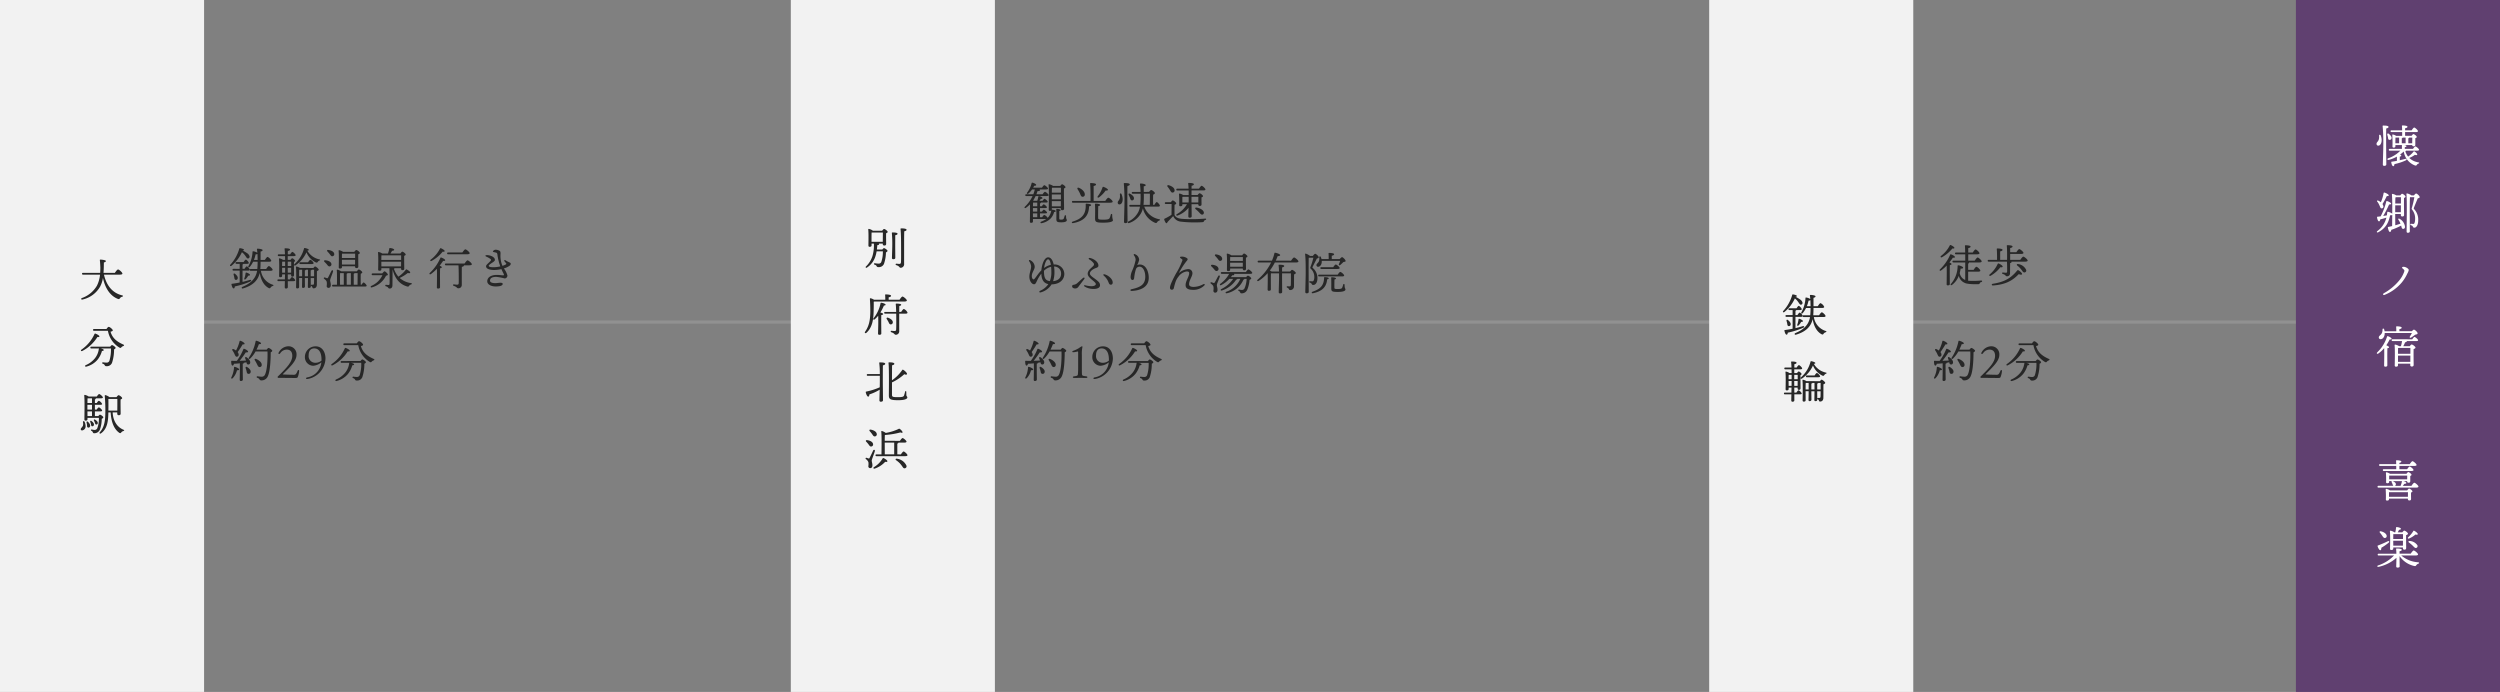 <svg xmlns="http://www.w3.org/2000/svg" width="784" height="217" viewBox="0 0 784 217">
  <rect x="0" y="0" width="784" height="217" fill="#808080" stroke="none"/>
  <g id="グループ_445" data-name="グループ 445" transform="translate(-4443 -3577)">
    <path id="パス_1816" data-name="パス 1816" d="M0,0H484" transform="translate(4495.5 3678)" fill="none" stroke="#919191" stroke-width="1"/>
    <path id="パス_1817" data-name="パス 1817" d="M0,0H184.5" transform="translate(5009.5 3678)" fill="none" stroke="#919191" stroke-width="1"/>
    <path id="パス_1813" data-name="パス 1813" d="M0,0H64V217H0Z" transform="translate(4443 3577)" fill="#f2f2f2"/>
    <path id="パス_1818" data-name="パス 1818" d="M0,0H64V217H0Z" transform="translate(4979 3577)" fill="#f2f2f2"/>
    <path id="パス_1819" data-name="パス 1819" d="M0,0H64V217H0Z" transform="translate(4691 3577)" fill="#f2f2f2"/>
    <path id="パス_1827" data-name="パス 1827" d="M0,0H64V217H0Z" transform="translate(5163 3577)" fill="#604070"/>
    <path id="パス_1814" data-name="パス 1814" d="M12.572-6.874c.56,0,.812-.126.812-.336,0-.364-1.036-1.288-1.358-1.288-.252,0-.672.574-1.008,1.064H7.462c.084-1.092.1-2.212.112-3.262.462-.112.616-.252.63-.448,0-.28-1.218-.434-1.68-.448-.182,0-.224.084-.21.224.084.672.126,1.54.154,2.184,0,.462,0,1.064-.056,1.75H1.036c-.182,0-.308.07-.308.28s.126.28.308.28H6.37A9.785,9.785,0,0,1,5.4-3.416,8.807,8.807,0,0,1,.686.462c-.378.154-.238.6.168.476A8.446,8.446,0,0,0,6.4-3.122,8.838,8.838,0,0,0,7.28-5.838C7.994-2.6,9.52-.238,11.942.728c.378.154.5.042.672-.2A1.119,1.119,0,0,1,13.286.07c.336-.112.434-.35-.028-.462C10.262-1.12,8.4-3.444,7.6-6.874ZM5.544,12.684c.364.056.6.028.63-.182.042-.266-.784-.728-1.232-.882a.222.222,0,0,0-.308.126A11.9,11.9,0,0,1,.56,16.632c-.35.252-.154.6.238.434A12.054,12.054,0,0,0,5.544,12.684Zm-1.9,3.038c-.182,0-.308.07-.308.28s.126.28.308.28H6.09a.355.355,0,0,0-.112.252,5.8,5.8,0,0,1-1.274,2.9A7.348,7.348,0,0,1,1.9,21.5c-.378.182-.238.588.168.476a6.791,6.791,0,0,0,3.458-2.1,7.383,7.383,0,0,0,1.442-2.8c.364-.042.574-.126.574-.294,0-.238-.56-.434-1.022-.5H9.786a11.489,11.489,0,0,1-.5,3.92.9.9,0,0,1-.854.518,8.324,8.324,0,0,1-1.092-.1.222.222,0,0,0-.28.154c-.042.14.014.238.21.322a.889.889,0,0,1,.546.392.535.535,0,0,0,.588.35,1.715,1.715,0,0,0,1.736-1.092,13.22,13.22,0,0,0,.63-4.172c.28-.14.49-.336.49-.49,0-.238-.84-.868-1.148-.868-.126,0-.364.252-.56.5Zm.84-5.544c-.182,0-.308.07-.308.28s.126.28.308.28H8.848a7.658,7.658,0,0,0,3.584,5.25c.322.182.434.154.616-.056a1.436,1.436,0,0,1,.588-.406c.322-.112.364-.336.07-.462-2.128-.952-3.444-2.016-4.046-4.046.686-.154.7-.28.7-.448,0-.28-.9-1.064-1.274-1.064-.2,0-.49.364-.7.672ZM1.008,39.368a2.215,2.215,0,0,1,0,1.134c-.21.5-.742.8-.686,1.148a.4.4,0,0,0,.5.322,1.273,1.273,0,0,0,1.022-1.386,3.728,3.728,0,0,0-.336-1.358A.262.262,0,0,0,1.008,39.368Zm1.568-.1c-.266-.238-.49-.056-.434.238a6.317,6.317,0,0,1,.14.742c.028.378-.014.686.252.8a.486.486,0,0,0,.686-.294C3.43,40.278,3.052,39.732,2.576,39.27Zm1.26,1.4a.471.471,0,0,0,.6-.364c.14-.462-.252-.9-.742-1.274-.266-.21-.476-.014-.392.266.07.21.154.434.21.658C3.584,40.278,3.57,40.6,3.836,40.67Zm1.3-.546a.431.431,0,0,0,.518-.406c.07-.448-.35-.812-.854-1.12-.294-.154-.462.056-.336.308a4.624,4.624,0,0,1,.266.6C4.844,39.8,4.872,40.1,5.138,40.124ZM2.422,36.008H3.85v1.47H2.436Zm0-2.618c.014-.574.014-1.162.042-1.47H3.85v1.47ZM3.85,35.448H2.408v-1.5H3.85Zm.91,2.03v-1.47H6.426c.392,0,.616-.084.6-.266,0-.28-.784-.994-1.022-.994-.168,0-.448.35-.686.7H4.76v-1.5H6.44c.364,0,.588-.084.588-.266a1.965,1.965,0,0,0-1.022-.994c-.168,0-.434.35-.672.7H4.76V32.27c.182-.056.28-.154.28-.294a.084.084,0,0,0-.014-.056h1.54c.462,0,.7-.1.7-.28-.014-.308-.91-1.064-1.162-1.064-.182,0-.5.406-.756.784H2.814a3.27,3.27,0,0,0-1.19-.518.172.172,0,0,0-.21.182c.182,1.61.056,6.23.056,7.5,0,.252.126.392.364.392.406,0,.6-.154.6-.462v-.42h3.57a8.028,8.028,0,0,1-.49,3.234.882.882,0,0,1-.84.56,4.606,4.606,0,0,1-.9-.14.218.218,0,0,0-.112.42.722.722,0,0,1,.448.462.407.407,0,0,0,.448.294,1.863,1.863,0,0,0,1.82-1.274A9.853,9.853,0,0,0,6.9,38.36c.28-.14.5-.336.5-.49,0-.238-.756-.826-1.064-.826-.112,0-.322.21-.5.434ZM11.8,32.1c.014.77,0,2.548-.014,3.668h-2.8c.028-1.218.028-2.562,0-3.668Zm-.028,4.228v.406a.428.428,0,0,0,.434.476c.392,0,.63-.1.63-.532,0-.588-.056-3.248-.014-4.41.252-.1.49-.224.49-.406,0-.308-.84-.924-1.134-.924-.154,0-.434.322-.644.6H9.324a3.7,3.7,0,0,0-1.218-.616c-.182-.028-.266.042-.252.252a51.507,51.507,0,0,1,.182,5.32c-.028,2.73-.406,4.55-1.694,6.006-.322.35.014.658.336.392,2.03-1.428,2.24-3.99,2.3-6.188l.014-.378H9.7c.182,3.01,1.036,5.222,2.7,6.4.336.2.462.1.616-.1a1.179,1.179,0,0,1,.658-.448c.28-.1.434-.266.028-.42-1.988-.826-3.248-2.772-3.374-5.432Z" transform="translate(4468 3670)" fill="#272727"/>
    <path id="パス_1820" data-name="パス 1820" d="M4.1-10.948c.266-.014.42-.084.42-.21,0-.224-.714-.448-1.26-.518a.2.2,0,0,0-.224.182A12.279,12.279,0,0,1,.21-6.468c-.238.28.07.56.35.336a11.694,11.694,0,0,0,3.3-4.27,4.259,4.259,0,0,1,.966.98c.364.462.588,1.036.994.98a.573.573,0,0,0,.42-.756,1.817,1.817,0,0,0-.8-.938,9.819,9.819,0,0,0-1.358-.784ZM4.06-4.634H5.81c.252,0,.518-.084.518-.28,0-.28-.7-1.05-.952-1.05-.168,0-.448.392-.7.77H4.06V-6.552c.14-.056.238-.112.266-.21h1.2c.238,0,.5-.07.5-.28,0-.266-.686-1.036-.938-1.036-.168,0-.448.378-.686.756H2.17c-.182,0-.308.07-.308.28s.126.28.308.28h.994v1.568H1.232c-.182,0-.308.07-.308.28s.126.28.308.28H3.164V-.91C2.436-.756,1.624-.616.742-.5.63-.49.574-.448.588-.322.742.434.994.966,1.288.952c.224,0,.322-.294.364-.63A24.717,24.717,0,0,0,6.454-1.2c.532-.252.392-.672-.182-.49-.63.2-1.358.392-2.212.6ZM1.848-1.75a.528.528,0,0,0,.686-.378c.168-.518-.294-1.078-.84-1.512-.308-.224-.518-.014-.434.28.07.266.154.546.2.8C1.526-2.184,1.54-1.848,1.848-1.75ZM5.012-3.836A6.47,6.47,0,0,1,4.62-2.184c-.112.322.14.476.42.238a4.792,4.792,0,0,0,.8-1.106c.392,0,.574-.07.56-.252,0-.238-.7-.616-1.162-.728C5.11-4.06,5.026-3.948,5.012-3.836ZM7.63-7.98a10.131,10.131,0,0,0,.532-1.75,1.026,1.026,0,0,0,.574-.14c.014.294.028.56.028.742.014.392.028.784.028,1.148Zm5.194,3.4c.406,0,.672-.112.672-.308,0-.336-.9-1.176-1.176-1.176-.21,0-.574.49-.854.924H9.632c.056-.63.084-1.414.084-2.282h2.7c.364,0,.658-.112.658-.322a2.2,2.2,0,0,0-1.162-1.19c-.2,0-.56.5-.854.952H9.716v-2.632c.462-.1.63-.252.63-.448,0-.308-1.092-.448-1.554-.448-.154,0-.224.056-.2.238.056.322.084.7.112,1.05A3.129,3.129,0,0,0,7.42-10.7c-.168,0-.238.056-.224.2a10.129,10.129,0,0,1-1.3,4.466c-.168.35.2.518.434.238A8.173,8.173,0,0,0,7.378-7.42H8.792a22.679,22.679,0,0,1-.1,2.282H6.636c-.182,0-.308.07-.308.28s.126.28.308.28H8.624C8.2-1.918,6.328-.518,4.046.448c-.434.182-.238.63.14.518C7.126.1,8.876-1.428,9.45-3.906,9.828-1.736,10.7-.028,12.236.812c.392.182.49.07.63-.14A1.179,1.179,0,0,1,13.51.2c.266-.1.434-.294-.014-.42A5.383,5.383,0,0,1,9.828-4.578ZM1.918,17,1.9,15.6v-.112h.952v.182c0,.252-.014.742-.014,1.33ZM1.9,14.924c0-.49.014-1.078.028-1.372h.924v1.372ZM4.76,13.552v1.372H3.668l.014-1.372ZM3.682,17l-.014-1.512H4.746L4.732,17ZM3.7,19.11l-.014-1.554h1.05v.224c0,.224.07.476.378.476.336,0,.532-.112.532-.546,0-.462-.028-3.206-.014-4.06.182-.084.336-.2.336-.35,0-.28-.672-.812-.9-.812-.14,0-.35.266-.518.5H3.682V11.816h1.9c.336,0,.574-.084.574-.28,0-.28-.77-1.036-1.022-1.036-.168,0-.462.392-.7.756H3.7c0-.448.014-.812.014-1.05.42-.084.686-.21.686-.434,0-.308-.728-.406-1.526-.406-.126,0-.21.084-.182.2.056.392.1,1.008.126,1.694H.868c-.182,0-.308.07-.308.28s.126.28.308.28h1.96c.014.392.014.784.028,1.176H2.184A2.766,2.766,0,0,0,1.12,12.53a.153.153,0,0,0-.2.168c.14,1.358.056,4.326.042,5.348,0,.252.126.392.364.392.392,0,.588-.14.588-.448v-.434h.91L2.786,19.11H.756c-.182,0-.308.07-.308.28s.126.28.308.28h2.03c-.028.91-.042,1.666-.042,1.89,0,.266.126.42.378.42.42,0,.588-.182.588-.5L3.7,19.67H5.46c.336,0,.574-.084.56-.28a1.893,1.893,0,0,0-.994-1.008c-.154,0-.434.364-.672.728Zm7.182-.98V16.282c.21-.028.322-.1.35-.2h.714V18.13ZM9.044,16.282c.21-.028.322-.1.35-.2h.63V18.13h-.98Zm-.854-.2V18.13H7.238c0-.63.014-1.624.042-2.044Zm-.7-.56a2.989,2.989,0,0,0-1.036-.434.158.158,0,0,0-.2.168c.154,1.47.056,5.166.042,6.3,0,.252.126.392.364.392.392,0,.588-.14.588-.448L7.238,18.69H8.19c0,1.372-.042,2.268-.042,2.688,0,.266.084.42.336.42.406,0,.588-.21.588-.5,0-.364-.028-1.288-.028-2.6h.98c0,1.372-.042,2.268-.042,2.688,0,.266.084.42.336.42.406,0,.588-.21.588-.5,0-.364-.028-1.288-.028-2.6h1.064c0,.588-.014,1.218-.028,1.638-.028.336-.112.448-.364.448a3.619,3.619,0,0,1-.392,0c-.266,0-.336.294-.056.434.476.238.168.7.7.7s1.008-.35,1.008-1.176c.028-1.456,0-3.15.028-4.242.294-.1.56-.252.56-.434,0-.266-.84-1.008-1.176-1.008-.084,0-.308.238-.5.476Zm3.724-1.218c.322,0,.588-.084.574-.28,0-.294-.77-1.05-1.022-1.05-.168,0-.462.392-.714.77H7.644c-.182,0-.308.07-.308.28s.126.28.308.28Zm2.352-1.47a5.69,5.69,0,0,1-3.752-2.744c.322-.014.476-.084.476-.224,0-.224-.658-.49-1.246-.588a.2.2,0,0,0-.266.182,9.937,9.937,0,0,1-3,4.886c-.266.266,0,.574.308.378a9.662,9.662,0,0,0,3.458-4.1,6.184,6.184,0,0,0,2.9,3.15c.42.168.49.07.658-.154a.993.993,0,0,1,.49-.406C13.8,13.132,14.014,12.922,13.566,12.838Z" transform="translate(5002 3681)" fill="#272727"/>
    <path id="パス_1821" data-name="パス 1821" d="M2.31-7.168V-8.274c0-.308,0-1.358.028-1.806H5.866c0,.644-.014,2.044-.028,2.912Zm.434-3.472a3.06,3.06,0,0,0-1.26-.574.167.167,0,0,0-.2.182c.14,1.3.056,4.074.056,5.04,0,.252.126.392.364.392.406,0,.616-.14.616-.434v-.574h.728A11.753,11.753,0,0,1,2.59-2.66,7.852,7.852,0,0,1,.574.56c-.252.224-.028.56.28.364A6.478,6.478,0,0,0,3.528-2.6a10.152,10.152,0,0,0,.378-1.582h1.96a9.875,9.875,0,0,1-.5,3.36.855.855,0,0,1-.84.49A6.913,6.913,0,0,1,3.388-.448a.238.238,0,0,0-.294.154c-.028.14.028.238.224.322.266.1.448.154.56.392a.558.558,0,0,0,.6.35A1.727,1.727,0,0,0,6.216-.252a11.723,11.723,0,0,0,.616-3.584c.28-.14.5-.336.5-.5,0-.238-.826-.854-1.134-.854-.112,0-.322.21-.5.448H3.99c.056-.434.1-.9.126-1.372.364-.028.546-.112.56-.322a.242.242,0,0,0-.084-.168H5.838v.126a.428.428,0,0,0,.434.476c.392,0,.63-.1.63-.532,0-.49-.042-2.352-.014-3.318.252-.112.49-.238.49-.42,0-.308-.84-.924-1.134-.924-.154,0-.406.294-.616.56Zm7.014,1.4c.434-.07.714-.224.714-.448,0-.35-.882-.42-1.6-.42-.126,0-.21.07-.182.2a39.341,39.341,0,0,1,.126,4.06c0,.686-.1,3.29-.1,3.738a.365.365,0,0,0,.406.392c.42,0,.644-.126.644-.434,0-.42-.028-3.15-.028-3.808C9.744-6.37,9.744-8.61,9.758-9.24Zm1.932-2.142c-.21,0-.294.056-.28.21.168,1.568.168,4.27.168,5.306,0,1.47.028,4.074-.028,5.068-.028.434-.2.56-.546.56-.224,0-.532-.042-.882-.07-.294-.014-.364.35-.042.462,1.092.322.9.826,1.372.826A1.116,1.116,0,0,0,12.53-.28c.014-3.332-.028-7.77.042-10.178.49-.126.728-.252.728-.49C13.3-11.27,12.46-11.382,11.69-11.382Zm.882,22.946c.56,0,.812-.14.812-.336,0-.364-1.064-1.232-1.358-1.232-.224,0-.63.546-.938,1.008h-3.4v-.756c.434-.1.742-.21.742-.5,0-.378-1.414-.42-1.652-.42a.176.176,0,0,0-.2.21A12.155,12.155,0,0,1,6.622,11H3.094a3.7,3.7,0,0,0-1.036-.462c-.182-.028-.266.042-.252.266.084,1.288.126,2.716.126,3.92C1.9,17.7,1.428,19.376.308,21.014c-.28.378.084.644.42.336,1.848-1.666,2.156-4.186,2.226-6.286C3,13.8,3.024,12.782,3,11.62c.056-.014.126-.042.182-.056ZM6.72,12.53c-.028-.266-.868-.532-1.316-.588-.168-.014-.238.028-.266.182a11.045,11.045,0,0,1-2.2,4.7c-.252.35.056.588.364.322A7.69,7.69,0,0,0,4.4,16c.042.966.028,2.086.028,2.422,0,.462-.07,2.912-.07,3.192a.35.35,0,0,0,.392.378c.392,0,.63-.112.63-.42,0-.364-.028-2.884-.028-3.122,0-.364,0-2.142.028-2.646.378-.056.588-.154.588-.336s-.462-.364-.882-.462A16.355,16.355,0,0,0,6.2,12.824C6.552,12.8,6.734,12.712,6.72,12.53Zm2.268,5.53c0-.658-.742-1.148-1.512-1.428-.392-.14-.56.168-.364.462.168.266.364.56.5.84.2.42.336.8.7.8A.639.639,0,0,0,8.988,18.06ZM11,14.812c0-.686.014-1.33.028-1.848.308-.07.588-.182.588-.392,0-.266-.784-.364-1.484-.364-.182,0-.238.056-.224.224.07.588.112,1.512.126,2.38H6.594c-.182,0-.308.07-.308.28s.126.28.308.28h3.458c.014.56.014,1.05.014,1.358.014,1.134.014,2.8-.028,3.584-.028.378-.182.49-.518.49-.2,0-.588-.042-.952-.07-.28-.028-.35.35-.028.462,1.05.336.924.784,1.372.784A1.066,1.066,0,0,0,11,20.832c0-1.68-.014-3.71,0-5.46h1.96c.35,0,.644-.112.644-.322a2.268,2.268,0,0,0-1.148-1.162c-.2,0-.56.476-.84.924ZM1.134,34.3c-.182,0-.308.07-.308.28s.126.28.308.28h3.78c.014.966,0,1.778,0,2.016,0,.322-.014.91-.028,1.582A20.941,20.941,0,0,1,.658,39.8.155.155,0,0,0,.5,40c.14.728.476,1.386.77,1.386.252,0,.35-.35.378-.7A14.558,14.558,0,0,0,4.872,39.2c-.042,1.428-.084,2.982-.084,3.36a.394.394,0,0,0,.434.42c.462,0,.686-.182.686-.5,0-.574-.056-4.872-.056-5.88,0-.546,0-4.046.028-5.026.434-.1.728-.252.728-.49,0-.35-.756-.434-1.694-.434-.126,0-.21.07-.182.2A27.747,27.747,0,0,1,4.914,34.3Zm12.1,6.58c-.014-.322-.014-.784-.028-1.008-.014-.308-.28-.322-.364-.014-.07.238-.2.8-.322,1.134-.14.364-.378.56-1.918.56-1.75,0-1.876-.112-1.876-.854v-3.78a14.832,14.832,0,0,0,3.864-2.576c.434.21.756.224.84-.028.112-.308-.7-1.092-1.19-1.344-.14-.084-.238-.028-.322.1A12.327,12.327,0,0,1,8.722,36.26c.014-2.17.014-4.382.042-4.718.336-.042.714-.2.7-.476s-.518-.434-1.568-.434c-.238,0-.28.07-.252.266.21,1.526.1,9.464.1,10.052,0,1.176.35,1.554,2.884,1.554,2.464,0,2.912-.546,2.912-.854S13.272,41.342,13.23,40.88ZM2.478,53.116c.308.448.5.8.9.742a.643.643,0,0,0,.574-.784c-.1-.742-1.022-1.19-1.89-1.344-.42-.084-.532.238-.308.49S2.254,52.808,2.478,53.116Zm-1.12,3.22c.294.406.5.756.882.686a.636.636,0,0,0,.546-.8c-.112-.686-.994-1.078-1.834-1.19-.434-.07-.532.252-.294.49A9.709,9.709,0,0,1,1.358,56.336Zm2,2.1c.1-.378-.35-.518-.518-.182-.252.532-.9,1.918-1.134,2.338-.112.2-.182.224-.336.182s-.434-.154-.616-.21a.23.23,0,0,0-.21.406,2.1,2.1,0,0,1,.784.98,3.982,3.982,0,0,1-.014,1.232.571.571,0,0,0,.56.63c.434,0,.714-.28.714-.882,0-.7-.21-1.036-.21-1.484C2.38,61.054,3.108,59.4,3.36,58.436Zm2.7,2.212c-.126-.042-.224.014-.28.154a7.882,7.882,0,0,1-2.674,2.674c-.392.266-.168.588.21.476a7.876,7.876,0,0,0,3.29-2.142c.406.1.658.056.686-.168C7.322,61.376,6.524,60.83,6.062,60.648Zm4.13.2c-.322-.056-.434.28-.224.434a8.264,8.264,0,0,1,1.2.994,9.271,9.271,0,0,1,.938,1.218c.224.308.406.434.7.35a.619.619,0,0,0,.448-.854A3.835,3.835,0,0,0,10.192,60.844ZM6.454,56.168V55.8H9.422v3.682H6.468ZM10.4,59.486V56.112c.224-.07.336-.168.35-.308h1.792c.5,0,.742-.112.742-.308-.014-.322-.966-1.12-1.232-1.12-.2,0-.56.462-.84.868H6.454c0-.658.014-1.484.042-1.82L6.65,53.4a24.279,24.279,0,0,0,4.732-.8c.5.28.784.084.616-.21a2.716,2.716,0,0,0-.658-.756c-.294-.238-.35-.238-.672-.056a15.481,15.481,0,0,1-3.892,1.19,4.078,4.078,0,0,0-1.176-.6.186.186,0,0,0-.238.2c.168,1.218.084,5.6.07,7.126H3.864c-.182,0-.308.07-.308.28s.126.28.308.28H12.88c.462,0,.714-.112.7-.308,0-.336-.938-1.162-1.2-1.162-.21,0-.574.49-.868.91Z" transform="translate(4714 3660)" fill="#272727"/>
    <path id="パス_1828" data-name="パス 1828" d="M1.582-8.554c-.126-.28-.518-.238-.5.084a3.49,3.49,0,0,1-.07,1.134c-.238.854-.77.91-.728,1.512a.519.519,0,0,0,.574.5c.7-.042,1.064-.938,1.022-1.876A4.493,4.493,0,0,0,1.582-8.554ZM3.318-10.7c.434-.1.728-.252.728-.49,0-.35-.728-.434-1.666-.434-.126,0-.21.07-.182.2a56.552,56.552,0,0,1,.2,6.216c0,1.05-.14,5.152-.14,5.8a.387.387,0,0,0,.434.42c.462,0,.658-.182.658-.5,0-.588-.056-5-.056-6.034C3.29-6.09,3.29-9.7,3.318-10.7Zm.9,3.542a.6.6,0,0,0,.756-.42c.14-.49-.294-.994-.84-1.456-.322-.266-.574-.014-.476.322a7.257,7.257,0,0,1,.2.742C3.92-7.616,3.906-7.252,4.214-7.154Zm1.974.588c0-.294.014-1.022.028-1.274H7.364v1.764H6.188ZM11.494-7.84c0,.476-.014,1.246-.028,1.764H10.248V-7.63c.154-.056.252-.112.28-.21ZM8.2-7.63c.154-.056.252-.112.28-.21h.924v1.764H8.2Zm4.732,3.878c.49,0,.686-.1.686-.28-.014-.308-.91-1.05-1.148-1.05-.182,0-.5.406-.756.77H9.142V-4.83c.336-.07.532-.168.532-.35s-.462-.294-.826-.336h2.618a.381.381,0,0,0,.406.406c.364,0,.574-.1.574-.532,0-.322-.014-1.414,0-2.03.238-.084.448-.2.448-.378,0-.308-.784-.9-1.05-.9-.14,0-.378.28-.574.546H9.24V-9.576h3.346c.448,0,.7-.1.686-.308,0-.308-.91-1.12-1.176-1.12-.2,0-.532.462-.812.868H9.24v-.644c.434-.084.742-.2.742-.476,0-.364-1.3-.406-1.54-.406a.176.176,0,0,0-.2.21c.042.294.056.784.07,1.316H4.984c-.182,0-.308.07-.308.28s.126.28.308.28H8.316c.014.42,0,.826,0,1.176H6.426a3.236,3.236,0,0,0-.994-.42.159.159,0,0,0-.21.168,34.948,34.948,0,0,1,.056,3.57.332.332,0,0,0,.35.378c.364,0,.574-.126.574-.434v-.378H8.316a.169.169,0,0,0-.084.182c.014.322.014.686.014,1.022H4.438c-.182,0-.308.07-.308.28s.126.28.308.28H7.756A9.853,9.853,0,0,1,3.934-1.358c-.392.154-.28.6.14.5A9.528,9.528,0,0,0,6.664-1.89c.014.42.014.91,0,1.33-.5.1-1.036.182-1.61.266-.112.014-.168.07-.154.182.112.756.35,1.218.644,1.232.224,0,.322-.322.364-.658A16.186,16.186,0,0,0,9.478-.714c.42-.238.28-.574-.2-.462-.5.14-1.078.28-1.708.42V-1.89c.308-.056.476-.14.476-.28s-.168-.252-.378-.364A11.151,11.151,0,0,0,8.82-3.5,5.536,5.536,0,0,0,12.25.854c.448.154.518.056.672-.154a.957.957,0,0,1,.5-.392c.238-.1.42-.308-.028-.392A5.384,5.384,0,0,1,10.542-1.47a7.445,7.445,0,0,0,1.778-.98c.434.154.658.126.728-.07.056-.238-.434-.742-.882-.994-.126-.1-.224-.014-.308.1a7.163,7.163,0,0,1-1.68,1.526A5.692,5.692,0,0,1,9.31-3.528c.126-.042.182-.112.182-.182a.051.051,0,0,0-.014-.042ZM1.036,13.076A8.99,8.99,0,0,1,1.442,14c.112.252.238.364.49.35a.526.526,0,0,0,.5-.588,1.57,1.57,0,0,0-.294-.77A22.728,22.728,0,0,0,3.5,10.486c.322.014.588-.028.616-.2.028-.28-.7-.714-1.358-.9a.2.2,0,0,0-.252.154,12.643,12.643,0,0,1-.868,2.884,3.723,3.723,0,0,0-.854-.518c-.294-.126-.434.14-.308.294A3.827,3.827,0,0,1,1.036,13.076Zm5.1,2.478v-.462c0-.238,0-.924.014-1.694H7.924L7.9,15.554Zm.014-2.716c.014-.784.028-1.54.056-1.918a1.627,1.627,0,0,0,.308-.084H7.924c.014.406.014,1.162,0,2Zm.322-2.562A3.613,3.613,0,0,0,5.306,9.8a.191.191,0,0,0-.2.2c.112,1.092.126,3.668.1,6.006a3.432,3.432,0,0,0-1.3-.588c-.168-.028-.266.028-.266.168-.028.336-.07.644-.126.952-.336.056-.728.126-1.148.2a29.678,29.678,0,0,0,1.848-3.612c.28,0,.63-.042.644-.238.014-.266-.7-.658-1.26-.826-.126-.028-.252.014-.266.126a20.132,20.132,0,0,1-1.764,4.662c-.322.042-.644.084-.966.112-.112.014-.168.056-.168.182.112.756.336,1.26.63,1.274.224,0,.336-.294.392-.63a16.024,16.024,0,0,0,1.918-.546A7.387,7.387,0,0,1,.532,21.462c-.322.266-.084.574.28.378C3.5,20.37,4.088,18.494,4.55,16.492a1.319,1.319,0,0,0,.658-.056c-.014,1.428-.028,2.716-.042,3.458-.378.1-.77.182-1.176.266a.155.155,0,0,0-.154.2c.126.742.364,1.386.658,1.386.238,0,.364-.322.42-.672a17.617,17.617,0,0,0,3.08-1.33c.056.21.1.392.14.546.1.308.2.462.476.49s.574-.168.6-.6A3.258,3.258,0,0,0,7.476,17.6c-.28-.182-.49.084-.35.28a5.811,5.811,0,0,1,.63,1.162l.042.084c-.476.182-1.036.35-1.638.518l-.028-3.528H7.9v.294c0,.224.1.476.42.476.378,0,.6-.1.6-.532,0-.644-.07-4.032-.014-5.278.238-.1.462-.224.462-.406,0-.308-.8-.91-1.078-.91-.14,0-.378.266-.56.518Zm4.76,0A3.507,3.507,0,0,0,9.856,9.66a.19.19,0,0,0-.2.2c.238,2.128.056,9.968.056,11.718,0,.266.112.42.378.42.434,0,.63-.168.63-.49,0-.588-.028-5.362-.028-5.88,0-.588,0-3.794.07-4.788h1.372a25.9,25.9,0,0,1-.742,3.22c-.14.42-.126.49.112.784a4.308,4.308,0,0,1,.882,2.772c0,.728-.14,1.61-.518,1.61-.308,0-.406-.028-.714-.042-.35-.028-.406.35-.042.476a.757.757,0,0,1,.6.5.431.431,0,0,0,.448.238c.7,0,1.19-1.022,1.19-2.226a4.825,4.825,0,0,0-1.3-3.612c-.14-.154-.112-.238-.028-.448.322-.84.784-1.946,1.176-2.884.378-.112.616-.21.616-.42,0-.364-.854-1.12-1.106-1.12-.182,0-.448.28-.686.588ZM9.142,32.718c-.28-.07-.672-.084-.826.112-.126.168.126.35.35.546.42.364.392.5.252.938A9.039,9.039,0,0,1,7.392,36.96a16.919,16.919,0,0,1-4.8,3.99c-.448.252-.28.714.238.518A13.676,13.676,0,0,0,8.134,37.66a12.592,12.592,0,0,0,1.82-2.9,3.467,3.467,0,0,0,.434-1.092C10.388,33.39,9.842,32.9,9.142,32.718Zm2.226,20.72a11.356,11.356,0,0,1-.616,1.078c-.21.28.056.532.364.35.35-.21.854-.574,1.274-.9.392-.1.756-.14.77-.42.014-.434-.91-1.176-1.148-1.176-.14,0-.42.252-.658.5H7.448V52.22c.42-.084.714-.2.714-.476,0-.364-1.288-.406-1.526-.406a.176.176,0,0,0-.2.21c.028.378.056.9.042,1.33H2.8a2.957,2.957,0,0,0-.14-.63c-.112-.294-.49-.266-.5.056a2.686,2.686,0,0,1-.2,1.148c-.336.714-.966.8-.966,1.358a.533.533,0,0,0,.546.56c.728,0,1.232-.728,1.3-1.68v-.252ZM3.654,60.62c0-.35,0-1.918.042-2.422.28-.042.518-.126.518-.308s-.462-.448-.868-.616A16.466,16.466,0,0,0,4.41,55.44c.364.056.588-.014.588-.2.028-.266-.714-.672-1.148-.812a.208.208,0,0,0-.28.154A11.736,11.736,0,0,1,.5,59.5c-.294.308-.028.6.322.378A9.02,9.02,0,0,0,2.674,58.17c.07,1.736,0,4.494-.014,5.432a.344.344,0,0,0,.378.392c.42,0,.63-.14.63-.448Zm3.36,1.862v-1.96h3.878l-.014,1.96Zm3.878-4.368c.014.364.014,1.064,0,1.848H7.014c0-.616.014-1.47.028-1.82.056-.014.1-.014.154-.028ZM5.334,55.4c-.182,0-.308.07-.308.28s.126.28.308.28h2.94a8.381,8.381,0,0,1-.35,1.6h-.56a3.359,3.359,0,0,0-1.218-.5.173.173,0,0,0-.2.182c.154,1.47.056,5.236.042,6.356a.354.354,0,0,0,.392.392c.42,0,.63-.14.63-.448v-.49h3.85v.42a.428.428,0,0,0,.434.476c.392,0,.63-.112.63-.546,0-.63-.056-3.626-.014-4.928.294-.112.588-.238.588-.462,0-.322-.9-.98-1.2-.98-.154,0-.392.266-.6.532H8.666a9.069,9.069,0,0,0,.574-1.218c.266-.028.518-.112.518-.28a.26.26,0,0,0-.028-.1h2.912c.476,0,.672-.084.672-.28-.014-.294-.882-1.022-1.12-1.022-.168,0-.476.378-.714.742Zm1.12,39.718c.014.35.014.7,0,1.022H2.562c-.182,0-.308.07-.308.28s.126.28.308.28h8.6c.5,0,.728-.112.714-.294,0-.322-.938-1.106-1.2-1.106-.2,0-.532.448-.8.84H7.448V95.116h4.62c.546,0,.77-.112.77-.308,0-.35-1.008-1.176-1.274-1.176-.21,0-.588.5-.882.924H7.448v-.392c.364-.084.616-.182.616-.434,0-.336-1.218-.392-1.456-.392a.176.176,0,0,0-.2.21c.028.252.028.6.042,1.008H1.386c-.182,0-.308.07-.308.28s.126.28.308.28ZM4.186,104.79v-.42c0-.224,0-.784.014-1.022h5.936l-.014,1.442Zm.322-2a3.58,3.58,0,0,0-1.148-.49.178.178,0,0,0-.21.182,30.435,30.435,0,0,1,.056,3.122.33.33,0,0,0,.364.378c.406,0,.616-.126.616-.42v-.21h5.922v.112c0,.224.1.476.42.476.378,0,.588-.1.588-.532-.014-.322-.028-1.344-.014-1.946.224-.084.434-.2.434-.364,0-.294-.784-.882-1.05-.882-.154,0-.406.308-.6.574Zm.84-2.912H8.316a.161.161,0,0,0-.084.154,8.037,8.037,0,0,1-.406,1.33H6.048a.533.533,0,0,0,.294-.434c.07-.49-.448-.8-.966-1.036Zm-1.106-.8c0-.238,0-.742.014-.938H9.9l-.014,1.176H4.242Zm4.284,2.282c.154-.2.294-.378.462-.616.294-.014.63-.084.644-.28.014-.224-.49-.49-.994-.588H9.87V99.9c0,.224.1.476.42.476.378,0,.574-.1.574-.532,0-.294-.014-1.078,0-1.582.21-.1.392-.21.392-.364,0-.294-.756-.854-1.022-.854-.14,0-.378.28-.56.532H4.508a3.284,3.284,0,0,0-1.078-.462.172.172,0,0,0-.21.182,25.82,25.82,0,0,1,.056,2.87.33.33,0,0,0,.364.378c.392,0,.6-.126.6-.42v-.252h.84c-.112.056-.126.21-.056.364a3.736,3.736,0,0,1,.252.546c.1.238.14.476.322.574H.9c-.182,0-.308.07-.308.28s.126.28.308.28H12.67c.518,0,.756-.126.756-.322,0-.35-.994-1.2-1.288-1.2-.224,0-.6.518-.91.966Zm2.016,16.492a7.293,7.293,0,0,0,1.946-1.232c.42.112.686.1.728-.126.042-.266-.658-.826-1.134-1.05-.14-.07-.238.014-.294.14a8.3,8.3,0,0,1-1.582,1.9C9.954,117.768,10.178,118.048,10.542,117.852Zm.112.8c-.392-.056-.462.294-.2.49a9.74,9.74,0,0,1,1.134.952c.49.476.784.868,1.176.728a.594.594,0,0,0,.322-.84A3.114,3.114,0,0,0,10.654,118.65Zm-2.072-2.142v1.512H5.516c.014-.5.014-1.2.028-1.512ZM5.53,120.12l-.014-1.54H8.568l-.014,1.54Zm0,.56H8.554v.224c0,.224.1.476.42.476.378,0,.6-.112.6-.546,0-.532-.028-2.912-.014-4.018.294-.1.574-.224.574-.448,0-.322-.854-.966-1.162-.966-.154,0-.406.28-.616.546H6.93c.14-.252.28-.518.406-.784.28-.028.6-.126.6-.322,0-.28-.714-.5-1.288-.546-.154-.014-.252.07-.252.182a8.866,8.866,0,0,1-.238,1.47H5.908a3.384,3.384,0,0,0-1.232-.532.167.167,0,0,0-.2.182c.14,1.358.056,4.466.042,5.488a.35.35,0,0,0,.378.392c.42,0,.63-.14.63-.448Zm-3.486-3.71c.308.476.518.784.882.742A.586.586,0,0,0,3.458,117c-.084-.672-.966-1.2-1.834-1.386-.364-.084-.476.21-.28.434A8.445,8.445,0,0,1,2.044,116.97Zm-.56,4.578c.252-.028.308-.406.308-.77A17.166,17.166,0,0,0,4.06,119.21c.378-.35.2-.658-.28-.462-.812.406-1.946.9-3.038,1.316-.112.028-.168.1-.14.21C.812,120.988,1.19,121.576,1.484,121.548Zm11,1.652c.574,0,.812-.14.812-.336,0-.364-1.064-1.232-1.358-1.232-.224,0-.63.546-.952,1.008H7.5v-.77c.434-.07.7-.224.7-.448,0-.35-.994-.406-1.6-.406-.126,0-.2.056-.182.2a12.644,12.644,0,0,1,.084,1.428H.952c-.182,0-.308.07-.308.28s.126.28.308.28H5.768a12.276,12.276,0,0,1-5.012,3.122c-.406.154-.238.532.182.434a12.276,12.276,0,0,0,5.586-2.828v.14c0,.518-.07,2.226-.07,2.562,0,.252.168.364.406.364.42,0,.672-.084.672-.392s-.028-2.086-.028-2.534v-.686A7.562,7.562,0,0,0,12.11,126.5c.364.084.476,0,.672-.294a1.242,1.242,0,0,1,.616-.434c.308-.1.35-.392-.1-.448A8.832,8.832,0,0,1,8.05,123.2Z" transform="translate(5188 3628)" fill="#fff"/>
    <path id="パス_1822" data-name="パス 1822" d="M1.5,8.44c.238.518.364.924.728.924a.584.584,0,0,0,.616-.63,1.274,1.274,0,0,0-.322-.812A26.715,26.715,0,0,0,4.088,5.5c.308.014.588,0,.616-.168.042-.28-.658-.756-1.316-.966a.182.182,0,0,0-.252.14,12.379,12.379,0,0,1-1.12,2.926,4.483,4.483,0,0,0-.756-.448C.9,6.844.714,7.124.9,7.4A7.435,7.435,0,0,1,1.5,8.44Zm.154,4.1a.2.2,0,0,0-.266.182,8,8,0,0,1-.84,3.136c-.168.336.14.5.42.252a5.581,5.581,0,0,0,1.358-2.506c.42.028.672-.042.672-.266C3,13.074,2.128,12.654,1.652,12.542ZM3.22,13.634c0,1.5-.042,2.478-.042,2.926,0,.266.1.42.364.42.434,0,.616-.21.616-.5,0-.392-.028-1.4-.028-2.842V11.562c.224-.042.336-.126.336-.238a.106.106,0,0,0-.014-.056,6.614,6.614,0,0,0,.826-.168c.07.35.14.616.434.686a.586.586,0,0,0,.742-.476c.14-.63-.434-1.288-1.12-1.75-.322-.238-.56.014-.434.336.07.21.168.434.238.672-.588.028-1.246.056-1.988.084A29.13,29.13,0,0,0,5.068,8.006c.322.028.7.014.728-.21.028-.28-.588-.686-1.19-.9a.192.192,0,0,0-.28.1,15.8,15.8,0,0,1-2.058,3.668c-.5,0-1.036,0-1.6-.014-.112,0-.168.028-.168.168,0,.742.112,1.288.406,1.33.224.028.378-.238.476-.574.616-.028,1.232-.07,1.834-.14Zm2.31-1.008c-.378-.238-.6.014-.49.35a6.658,6.658,0,0,1,.266.854c.084.406.112.8.476.882a.619.619,0,0,0,.812-.476C6.762,13.62,6.174,13.046,5.53,12.626Zm3.878-.014a.64.64,0,0,0,.672-.7c.014-.756-.84-1.47-1.792-1.848-.392-.168-.56.14-.364.434a11.485,11.485,0,0,1,.644,1.148C8.834,12.206,9,12.6,9.408,12.612Zm-.966-5.46A18.827,18.827,0,0,0,9.2,5.416c.392.042.658-.028.658-.252,0-.28-.966-.7-1.428-.8-.154-.028-.238.028-.266.168A14.1,14.1,0,0,1,6.048,9.658c-.21.336.126.546.406.294a9.738,9.738,0,0,0,1.694-2.24h3.738c.084,2.31-.1,5.88-.77,7.224a1.067,1.067,0,0,1-1.092.7,11.023,11.023,0,0,1-1.246-.126.22.22,0,0,0-.28.168c-.028.112.014.238.21.308a1.037,1.037,0,0,1,.63.434c.14.21.252.364.56.364a2.118,2.118,0,0,0,2.128-1.372c.714-1.54.868-5.292.868-7.42.28-.14.49-.336.49-.49,0-.252-.868-.882-1.176-.882-.14,0-.392.266-.574.532Zm10.01-1.064a3.53,3.53,0,0,0-3.01,1.89c-.294.476.056.77.448.294a2.426,2.426,0,0,1,2.016-1.134c1.148,0,1.75.686,1.75,1.946,0,1.9-1.68,3.654-3.99,5.964-.084.084-.336.322-.518.5a.264.264,0,0,0,.154.462c.084,0,.588-.014.756-.014s3.752.042,4.438.042c.658,0,.8-.042.938-.434a6.7,6.7,0,0,0,.378-1.75c0-.406-.336-.462-.5-.014-.434,1.064-.686,1.19-1.176,1.19-1.316,0-3.248-.084-3.388-.112-.07-.014-.07-.084,0-.14,2.1-2.114,4.242-4.018,4.242-5.978A2.509,2.509,0,0,0,18.452,6.088Zm10.374,4.494a2.938,2.938,0,0,1-1.876.686A2.092,2.092,0,0,1,24.794,8.9c.014-1.568.784-2.142,1.75-2.142,1.246,0,2.282.938,2.282,3.6Zm-1.82-4.466a3.31,3.31,0,0,0-3.388,3.276,2.68,2.68,0,0,0,2.562,2.814,4.462,4.462,0,0,0,2.6-1.078,5.306,5.306,0,0,1-4.424,4.718c-.5.112-.56.518.028.518A6.753,6.753,0,0,0,30.072,9.98C30.072,7.838,28.994,6.116,27.006,6.116ZM37.044,7.684c.364.056.6.028.63-.182.042-.266-.784-.728-1.232-.882a.222.222,0,0,0-.308.126,11.9,11.9,0,0,1-4.074,4.886c-.35.252-.154.6.238.434A12.054,12.054,0,0,0,37.044,7.684Zm-1.9,3.038c-.182,0-.308.07-.308.28s.126.28.308.28h2.45a.355.355,0,0,0-.112.252,5.8,5.8,0,0,1-1.274,2.9A7.348,7.348,0,0,1,33.4,16.5c-.378.182-.238.588.168.476a6.791,6.791,0,0,0,3.458-2.1,7.383,7.383,0,0,0,1.442-2.8c.364-.042.574-.126.574-.294,0-.238-.56-.434-1.022-.5h3.262a11.489,11.489,0,0,1-.5,3.92.9.9,0,0,1-.854.518,8.324,8.324,0,0,1-1.092-.1.222.222,0,0,0-.28.154c-.042.14.014.238.21.322a.889.889,0,0,1,.546.392.535.535,0,0,0,.588.35,1.715,1.715,0,0,0,1.736-1.092,13.22,13.22,0,0,0,.63-4.172c.28-.14.49-.336.49-.49,0-.238-.84-.868-1.148-.868-.126,0-.364.252-.56.5Zm.84-5.544c-.182,0-.308.07-.308.28s.126.28.308.28h4.368a7.658,7.658,0,0,0,3.584,5.25c.322.182.434.154.616-.056a1.436,1.436,0,0,1,.588-.406c.322-.112.364-.336.07-.462-2.128-.952-3.444-2.016-4.046-4.046.686-.154.7-.28.7-.448,0-.28-.9-1.064-1.274-1.064-.2,0-.49.364-.7.672Z" transform="translate(4515 3679.5)" fill="#272727"/>
    <path id="パス_1823" data-name="パス 1823" d="M1.5,8.44c.238.518.364.924.728.924a.584.584,0,0,0,.616-.63,1.274,1.274,0,0,0-.322-.812A26.715,26.715,0,0,0,4.088,5.5c.308.014.588,0,.616-.168.042-.28-.658-.756-1.316-.966a.182.182,0,0,0-.252.14,12.379,12.379,0,0,1-1.12,2.926,4.483,4.483,0,0,0-.756-.448C.9,6.844.714,7.124.9,7.4A7.435,7.435,0,0,1,1.5,8.44Zm.154,4.1a.2.2,0,0,0-.266.182,8,8,0,0,1-.84,3.136c-.168.336.14.5.42.252a5.581,5.581,0,0,0,1.358-2.506c.42.028.672-.042.672-.266C3,13.074,2.128,12.654,1.652,12.542ZM3.22,13.634c0,1.5-.042,2.478-.042,2.926,0,.266.1.42.364.42.434,0,.616-.21.616-.5,0-.392-.028-1.4-.028-2.842V11.562c.224-.042.336-.126.336-.238a.106.106,0,0,0-.014-.056,6.614,6.614,0,0,0,.826-.168c.07.35.14.616.434.686a.586.586,0,0,0,.742-.476c.14-.63-.434-1.288-1.12-1.75-.322-.238-.56.014-.434.336.07.21.168.434.238.672-.588.028-1.246.056-1.988.084A29.13,29.13,0,0,0,5.068,8.006c.322.028.7.014.728-.21.028-.28-.588-.686-1.19-.9a.192.192,0,0,0-.28.1,15.8,15.8,0,0,1-2.058,3.668c-.5,0-1.036,0-1.6-.014-.112,0-.168.028-.168.168,0,.742.112,1.288.406,1.33.224.028.378-.238.476-.574.616-.028,1.232-.07,1.834-.14Zm2.31-1.008c-.378-.238-.6.014-.49.35a6.658,6.658,0,0,1,.266.854c.084.406.112.8.476.882a.619.619,0,0,0,.812-.476C6.762,13.62,6.174,13.046,5.53,12.626Zm3.878-.014a.64.64,0,0,0,.672-.7c.014-.756-.84-1.47-1.792-1.848-.392-.168-.56.14-.364.434a11.485,11.485,0,0,1,.644,1.148C8.834,12.206,9,12.6,9.408,12.612Zm-.966-5.46A18.827,18.827,0,0,0,9.2,5.416c.392.042.658-.028.658-.252,0-.28-.966-.7-1.428-.8-.154-.028-.238.028-.266.168A14.1,14.1,0,0,1,6.048,9.658c-.21.336.126.546.406.294a9.738,9.738,0,0,0,1.694-2.24h3.738c.084,2.31-.1,5.88-.77,7.224a1.067,1.067,0,0,1-1.092.7,11.023,11.023,0,0,1-1.246-.126.22.22,0,0,0-.28.168c-.028.112.014.238.21.308a1.037,1.037,0,0,1,.63.434c.14.21.252.364.56.364a2.118,2.118,0,0,0,2.128-1.372c.714-1.54.868-5.292.868-7.42.28-.14.49-.336.49-.49,0-.252-.868-.882-1.176-.882-.14,0-.392.266-.574.532ZM18.3,14.74c-.028-.28-.028-1.064-.028-1.792V8.832a10.013,10.013,0,0,1,.182-2.506.168.168,0,0,0-.2-.224,4.513,4.513,0,0,0-.868.546,9,9,0,0,1-1.722.826c-.2.07-.392.168-.392.336s.224.168.63.126a10.655,10.655,0,0,0,1.05-.21c.126-.028.154.07.154.546v4.676c0,.924-.042,1.5-.07,1.848-.042.448-.14.588-1.162.714-.574.056-.56.518.014.518.518,0,1.134-.028,1.876-.028s1.26.028,1.82.028.574-.462.028-.518C18.438,15.384,18.34,15.3,18.3,14.74Zm8.456-4.158a2.938,2.938,0,0,1-1.876.686A2.092,2.092,0,0,1,22.722,8.9c.014-1.568.784-2.142,1.75-2.142,1.246,0,2.282.938,2.282,3.6Zm-1.82-4.466a3.31,3.31,0,0,0-3.388,3.276,2.68,2.68,0,0,0,2.562,2.814,4.462,4.462,0,0,0,2.6-1.078,5.306,5.306,0,0,1-4.424,4.718c-.5.112-.56.518.028.518A6.753,6.753,0,0,0,28,9.98C28,7.838,26.922,6.116,24.934,6.116ZM34.972,7.684c.364.056.6.028.63-.182.042-.266-.784-.728-1.232-.882a.222.222,0,0,0-.308.126,11.9,11.9,0,0,1-4.074,4.886c-.35.252-.154.6.238.434A12.054,12.054,0,0,0,34.972,7.684Zm-1.9,3.038c-.182,0-.308.07-.308.28s.126.28.308.28h2.45a.355.355,0,0,0-.112.252,5.8,5.8,0,0,1-1.274,2.9,7.348,7.348,0,0,1-2.8,2.072c-.378.182-.238.588.168.476a6.791,6.791,0,0,0,3.458-2.1,7.383,7.383,0,0,0,1.442-2.8c.364-.042.574-.126.574-.294,0-.238-.56-.434-1.022-.5h3.262a11.489,11.489,0,0,1-.5,3.92.9.9,0,0,1-.854.518,8.324,8.324,0,0,1-1.092-.1.222.222,0,0,0-.28.154c-.042.14.014.238.21.322a.889.889,0,0,1,.546.392.535.535,0,0,0,.588.35,1.715,1.715,0,0,0,1.736-1.092,13.22,13.22,0,0,0,.63-4.172c.28-.14.49-.336.49-.49,0-.238-.84-.868-1.148-.868-.126,0-.364.252-.56.5Zm.84-5.544c-.182,0-.308.07-.308.28s.126.28.308.28h4.368a7.658,7.658,0,0,0,3.584,5.25c.322.182.434.154.616-.056a1.436,1.436,0,0,1,.588-.406c.322-.112.364-.336.07-.462-2.128-.952-3.444-2.016-4.046-4.046.686-.154.7-.28.7-.448,0-.28-.9-1.064-1.274-1.064-.2,0-.49.364-.7.672Z" transform="translate(4764 3679.5)" fill="#272727"/>
    <path id="パス_1824" data-name="パス 1824" d="M1.5,8.44c.238.518.364.924.728.924a.584.584,0,0,0,.616-.63,1.274,1.274,0,0,0-.322-.812A26.715,26.715,0,0,0,4.088,5.5c.308.014.588,0,.616-.168.042-.28-.658-.756-1.316-.966a.182.182,0,0,0-.252.14,12.379,12.379,0,0,1-1.12,2.926,4.483,4.483,0,0,0-.756-.448C.9,6.844.714,7.124.9,7.4A7.435,7.435,0,0,1,1.5,8.44Zm.154,4.1a.2.2,0,0,0-.266.182,8,8,0,0,1-.84,3.136c-.168.336.14.5.42.252a5.581,5.581,0,0,0,1.358-2.506c.42.028.672-.042.672-.266C3,13.074,2.128,12.654,1.652,12.542ZM3.22,13.634c0,1.5-.042,2.478-.042,2.926,0,.266.1.42.364.42.434,0,.616-.21.616-.5,0-.392-.028-1.4-.028-2.842V11.562c.224-.042.336-.126.336-.238a.106.106,0,0,0-.014-.056,6.614,6.614,0,0,0,.826-.168c.07.35.14.616.434.686a.586.586,0,0,0,.742-.476c.14-.63-.434-1.288-1.12-1.75-.322-.238-.56.014-.434.336.07.21.168.434.238.672-.588.028-1.246.056-1.988.084A29.13,29.13,0,0,0,5.068,8.006c.322.028.7.014.728-.21.028-.28-.588-.686-1.19-.9a.192.192,0,0,0-.28.1,15.8,15.8,0,0,1-2.058,3.668c-.5,0-1.036,0-1.6-.014-.112,0-.168.028-.168.168,0,.742.112,1.288.406,1.33.224.028.378-.238.476-.574.616-.028,1.232-.07,1.834-.14Zm2.31-1.008c-.378-.238-.6.014-.49.35a6.658,6.658,0,0,1,.266.854c.084.406.112.8.476.882a.619.619,0,0,0,.812-.476C6.762,13.62,6.174,13.046,5.53,12.626Zm3.878-.014a.64.64,0,0,0,.672-.7c.014-.756-.84-1.47-1.792-1.848-.392-.168-.56.14-.364.434a11.485,11.485,0,0,1,.644,1.148C8.834,12.206,9,12.6,9.408,12.612Zm-.966-5.46A18.827,18.827,0,0,0,9.2,5.416c.392.042.658-.028.658-.252,0-.28-.966-.7-1.428-.8-.154-.028-.238.028-.266.168A14.1,14.1,0,0,1,6.048,9.658c-.21.336.126.546.406.294a9.738,9.738,0,0,0,1.694-2.24h3.738c.084,2.31-.1,5.88-.77,7.224a1.067,1.067,0,0,1-1.092.7,11.023,11.023,0,0,1-1.246-.126.22.22,0,0,0-.28.168c-.028.112.014.238.21.308a1.037,1.037,0,0,1,.63.434c.14.21.252.364.56.364a2.118,2.118,0,0,0,2.128-1.372c.714-1.54.868-5.292.868-7.42.28-.14.49-.336.49-.49,0-.252-.868-.882-1.176-.882-.14,0-.392.266-.574.532Zm10.01-1.064a3.53,3.53,0,0,0-3.01,1.89c-.294.476.056.77.448.294a2.426,2.426,0,0,1,2.016-1.134c1.148,0,1.75.686,1.75,1.946,0,1.9-1.68,3.654-3.99,5.964-.084.084-.336.322-.518.5a.264.264,0,0,0,.154.462c.084,0,.588-.014.756-.014s3.752.042,4.438.042c.658,0,.8-.042.938-.434a6.7,6.7,0,0,0,.378-1.75c0-.406-.336-.462-.5-.014-.434,1.064-.686,1.19-1.176,1.19-1.316,0-3.248-.084-3.388-.112-.07-.014-.07-.084,0-.14,2.1-2.114,4.242-4.018,4.242-5.978A2.509,2.509,0,0,0,18.452,6.088Zm9.926,1.6c.364.056.6.028.63-.182.042-.266-.784-.728-1.232-.882a.222.222,0,0,0-.308.126,11.9,11.9,0,0,1-4.074,4.886c-.35.252-.154.6.238.434A12.054,12.054,0,0,0,28.378,7.684Zm-1.9,3.038c-.182,0-.308.07-.308.28s.126.28.308.28h2.45a.355.355,0,0,0-.112.252,5.8,5.8,0,0,1-1.274,2.9,7.348,7.348,0,0,1-2.8,2.072c-.378.182-.238.588.168.476a6.791,6.791,0,0,0,3.458-2.1,7.383,7.383,0,0,0,1.442-2.8c.364-.042.574-.126.574-.294,0-.238-.56-.434-1.022-.5H32.62a11.489,11.489,0,0,1-.5,3.92.9.9,0,0,1-.854.518,8.324,8.324,0,0,1-1.092-.1.222.222,0,0,0-.28.154c-.042.14.014.238.21.322a.889.889,0,0,1,.546.392.535.535,0,0,0,.588.35,1.715,1.715,0,0,0,1.736-1.092,13.22,13.22,0,0,0,.63-4.172c.28-.14.49-.336.49-.49,0-.238-.84-.868-1.148-.868-.126,0-.364.252-.56.5Zm.84-5.544c-.182,0-.308.07-.308.28s.126.28.308.28h4.368a7.658,7.658,0,0,0,3.584,5.25c.322.182.434.154.616-.056a1.436,1.436,0,0,1,.588-.406c.322-.112.364-.336.07-.462-2.128-.952-3.444-2.016-4.046-4.046.686-.154.7-.28.7-.448,0-.28-.9-1.064-1.274-1.064-.2,0-.49.364-.7.672Z" transform="translate(5049 3679.5)" fill="#272727"/>
    <path id="パス_1815" data-name="パス 1815" d="M4.1,5.052c.266-.014.42-.084.42-.21,0-.224-.714-.448-1.26-.518a.2.2,0,0,0-.224.182A12.279,12.279,0,0,1,.21,9.532c-.238.28.07.56.35.336a11.694,11.694,0,0,0,3.3-4.27,4.259,4.259,0,0,1,.966.98c.364.462.588,1.036.994.98a.573.573,0,0,0,.42-.756,1.817,1.817,0,0,0-.8-.938A9.819,9.819,0,0,0,4.088,5.08ZM4.06,11.366H5.81c.252,0,.518-.084.518-.28,0-.28-.7-1.05-.952-1.05-.168,0-.448.392-.7.77H4.06V9.448c.14-.056.238-.112.266-.21h1.2c.238,0,.5-.07.5-.28,0-.266-.686-1.036-.938-1.036-.168,0-.448.378-.686.756H2.17c-.182,0-.308.07-.308.28s.126.28.308.28h.994v1.568H1.232c-.182,0-.308.07-.308.28s.126.28.308.28H3.164V15.09c-.728.154-1.54.294-2.422.406-.112.014-.168.056-.154.182.154.756.406,1.288.7,1.274.224,0,.322-.294.364-.63a24.717,24.717,0,0,0,4.8-1.526c.532-.252.392-.672-.182-.49-.63.2-1.358.392-2.212.6ZM1.848,14.25a.528.528,0,0,0,.686-.378c.168-.518-.294-1.078-.84-1.512-.308-.224-.518-.014-.434.28.07.266.154.546.2.8C1.526,13.816,1.54,14.152,1.848,14.25Zm3.164-2.086a6.47,6.47,0,0,1-.392,1.652c-.112.322.14.476.42.238a4.792,4.792,0,0,0,.8-1.106c.392,0,.574-.07.56-.252,0-.238-.7-.616-1.162-.728C5.11,11.94,5.026,12.052,5.012,12.164ZM7.63,8.02a10.131,10.131,0,0,0,.532-1.75,1.026,1.026,0,0,0,.574-.14c.014.294.028.56.028.742.014.392.028.784.028,1.148Zm5.194,3.4c.406,0,.672-.112.672-.308,0-.336-.9-1.176-1.176-1.176-.21,0-.574.49-.854.924H9.632c.056-.63.084-1.414.084-2.282h2.7c.364,0,.658-.112.658-.322a2.2,2.2,0,0,0-1.162-1.19c-.2,0-.56.5-.854.952H9.716V5.388c.462-.1.63-.252.63-.448,0-.308-1.092-.448-1.554-.448-.154,0-.224.056-.2.238.056.322.084.7.112,1.05A3.129,3.129,0,0,0,7.42,5.3c-.168,0-.238.056-.224.2a10.129,10.129,0,0,1-1.3,4.466c-.168.35.2.518.434.238A8.173,8.173,0,0,0,7.378,8.58H8.792a22.679,22.679,0,0,1-.1,2.282H6.636c-.182,0-.308.07-.308.28s.126.28.308.28H8.624c-.42,2.66-2.3,4.06-4.578,5.026-.434.182-.238.63.14.518,2.94-.868,4.69-2.394,5.264-4.872.378,2.17,1.246,3.878,2.786,4.718.392.182.49.07.63-.14a1.179,1.179,0,0,1,.644-.476c.266-.1.434-.294-.014-.42a5.383,5.383,0,0,1-3.668-4.354ZM16.478,12l-.014-1.4v-.112h.952v.182c0,.252-.014.742-.014,1.33Zm-.014-2.072c0-.49.014-1.078.028-1.372h.924V9.924ZM19.32,8.552V9.924H18.228l.014-1.372ZM18.242,12l-.014-1.512h1.078L19.292,12Zm.014,2.114-.014-1.554h1.05v.224c0,.224.07.476.378.476.336,0,.532-.112.532-.546,0-.462-.028-3.206-.014-4.06.182-.084.336-.2.336-.35,0-.28-.672-.812-.9-.812-.14,0-.35.266-.518.5h-.868V6.816h1.9c.336,0,.574-.084.574-.28,0-.28-.77-1.036-1.022-1.036-.168,0-.462.392-.7.756h-.742c0-.448.014-.812.014-1.05.42-.084.686-.21.686-.434,0-.308-.728-.406-1.526-.406-.126,0-.21.084-.182.2.056.392.1,1.008.126,1.694H15.428c-.182,0-.308.07-.308.28s.126.28.308.28h1.96c.014.392.014.784.028,1.176h-.672A2.766,2.766,0,0,0,15.68,7.53a.153.153,0,0,0-.2.168c.14,1.358.056,4.326.042,5.348,0,.252.126.392.364.392.392,0,.588-.14.588-.448v-.434h.91l-.042,1.554h-2.03c-.182,0-.308.07-.308.28s.126.28.308.28h2.03c-.028.91-.042,1.666-.042,1.89,0,.266.126.42.378.42.42,0,.588-.182.588-.5l-.014-1.806H20.02c.336,0,.574-.084.56-.28a1.893,1.893,0,0,0-.994-1.008c-.154,0-.434.364-.672.728Zm7.182-.98V11.282c.21-.028.322-.1.35-.2H26.5V13.13ZM23.6,11.282c.21-.028.322-.1.35-.2h.63V13.13H23.6Zm-.854-.2V13.13H21.8c0-.63.014-1.624.042-2.044Zm-.7-.56a2.989,2.989,0,0,0-1.036-.434.158.158,0,0,0-.2.168c.154,1.47.056,5.166.042,6.3,0,.252.126.392.364.392.392,0,.588-.14.588-.448L21.8,13.69h.952c0,1.372-.042,2.268-.042,2.688,0,.266.084.42.336.42.406,0,.588-.21.588-.5,0-.364-.028-1.288-.028-2.6h.98c0,1.372-.042,2.268-.042,2.688,0,.266.084.42.336.42.406,0,.588-.21.588-.5,0-.364-.028-1.288-.028-2.6H26.5c0,.588-.014,1.218-.028,1.638-.028.336-.112.448-.364.448a3.619,3.619,0,0,1-.392,0c-.266,0-.336.294-.056.434.476.238.168.7.7.7s1.008-.35,1.008-1.176c.028-1.456,0-3.15.028-4.242.294-.1.56-.252.56-.434,0-.266-.84-1.008-1.176-1.008-.084,0-.308.238-.5.476Zm3.724-1.218c.322,0,.588-.084.574-.28,0-.294-.77-1.05-1.022-1.05-.168,0-.462.392-.714.77H22.2c-.182,0-.308.07-.308.28s.126.28.308.28Zm2.352-1.47a5.69,5.69,0,0,1-3.752-2.744c.322-.014.476-.084.476-.224,0-.224-.658-.49-1.246-.588a.2.2,0,0,0-.266.182,9.937,9.937,0,0,1-3,4.886c-.266.266,0,.574.308.378a9.662,9.662,0,0,0,3.458-4.1,6.184,6.184,0,0,0,2.9,3.15c.42.168.49.07.658-.154a.993.993,0,0,1,.49-.406C28.364,8.132,28.574,7.922,28.126,7.838ZM39.368,6.046V7.418H35.224c0-.476.014-1.092.028-1.372Zm-4.13,3.4-.014-1.47h4.13l-.014,1.47Zm0,.56h4.1v.084c0,.224.1.476.42.476.392,0,.616-.1.616-.532-.014-.518-.042-2.772-.028-3.794.266-.1.5-.224.5-.42,0-.308-.826-.924-1.106-.924-.168,0-.434.308-.644.588H35.588a3.322,3.322,0,0,0-1.2-.518.167.167,0,0,0-.2.182c.14,1.33.056,4.186.042,5.18a.35.35,0,0,0,.378.392c.42,0,.63-.14.63-.448Zm-3.85-3.836c.308.406.5.756.868.686a.636.636,0,0,0,.546-.8C32.69,5.374,31.808,5,30.968,4.884c-.42-.07-.5.252-.28.49A9.513,9.513,0,0,1,31.388,6.172ZM29.764,8.636a9.193,9.193,0,0,1,.728.756c.322.406.546.728.924.644a.642.642,0,0,0,.5-.826c-.154-.672-1.05-1.008-1.89-1.092C29.6,8.076,29.512,8.4,29.764,8.636ZM32.452,11.6c.084-.364-.336-.5-.5-.168-.266.476-.826,1.708-1.078,2.128-.126.182-.2.21-.35.182-.168-.056-.476-.168-.672-.224a.227.227,0,0,0-.2.406c.35.308.658.476.812.98a4.073,4.073,0,0,1-.014,1.246.56.56,0,0,0,.546.63c.434,0,.742-.28.742-.882,0-.7-.21-1.05-.21-1.5C31.528,13.984,32.2,12.528,32.452,11.6Zm2.17,2.24c0-.224.014-1.288.028-1.694h1.162V15.8H34.636Zm4.312-1.484a.355.355,0,0,0,.266-.21h.952c0,.826-.014,2.786-.028,3.654h-1.19Zm-2.212,0a.355.355,0,0,0,.266-.21h1.036V15.8h-1.3Zm4.41,3.444c-.028-.9-.028-2.66,0-3.444.252-.112.476-.252.476-.434,0-.308-.812-.91-1.092-.91-.154,0-.42.308-.616.574H34.986a3.4,3.4,0,0,0-1.176-.518.167.167,0,0,0-.2.182c.112,1.064.07,3.43.056,4.55H32.452c-.182,0-.308.07-.308.28s.126.28.308.28h10c.336,0,.532-.07.532-.266-.014-.266-.714-1.008-.952-1.008-.154,0-.434.35-.658.714Zm3.738-3.556c-.182,0-.308.07-.308.28s.126.28.308.28h3.052a6.741,6.741,0,0,1-3.5,3.36c-.336.224-.154.6.238.448a7.026,7.026,0,0,0,4.4-3.64c.322-.07.574-.182.574-.336,0-.336-.812-1.05-1.022-1.05-.168,0-.518.378-.742.658ZM47.586,8.58h6.2l-.014,1.47H47.6Zm.112-2h6.1V8.02H47.586c0-.49.014-1.148.028-1.428Zm3.976,4.032h2.1v.14c0,.224.084.476.406.476.378,0,.6-.1.6-.532-.014-.518-.042-2.968-.028-3.962.238-.1.476-.224.476-.406,0-.308-.8-.91-1.064-.91-.154,0-.42.322-.616.6H50.442c.168-.266.35-.56.518-.854.294-.028.658-.126.658-.336,0-.28-.728-.5-1.288-.546-.154-.014-.252.07-.252.182a8.285,8.285,0,0,1-.42,1.554h-1.75a3.4,3.4,0,0,0-1.162-.49.167.167,0,0,0-.2.182c.14,1.344.056,4.312.042,5.306a.35.35,0,0,0,.378.392c.42,0,.63-.14.63-.448v-.35h2.52c.056.98.1,3.962.056,4.8-.014.322-.084.462-.336.462-.2,0-.574-.042-.77-.056-.294-.014-.35.378-.028.476.84.21.616.7,1.134.7s.9-.28.9-1.064l.042-4.844h.028c.7,2.73,2.184,4.564,4.508,5.25.378.126.49.028.658-.21a1.165,1.165,0,0,1,.6-.42c.308-.1.378-.35-.042-.434a6.6,6.6,0,0,1-3.528-1.6,12.533,12.533,0,0,0,2.548-1.568c.42.126.714.112.756-.126.042-.28-.658-.756-1.106-.966-.14-.084-.224,0-.308.126a9.51,9.51,0,0,1-2.3,2.128,7.09,7.09,0,0,1-1.358-2.394.33.33,0,0,0,.1-.224ZM74.48,6.242c.532,0,.812-.126.812-.336,0-.35-1.064-1.218-1.358-1.218-.224,0-.63.546-.938.994H68.53c-.182,0-.308.07-.308.28s.126.28.308.28ZM63.364,8.314a11.286,11.286,0,0,0,3.458-2.9c.364.07.6.028.63-.168.028-.28-.742-.728-1.176-.9-.154-.056-.224.014-.294.14a10.121,10.121,0,0,1-2.9,3.43C62.776,8.2,62.986,8.524,63.364,8.314Zm2.618,5c0-.392,0-2.142.042-2.688.28-.042.518-.126.518-.308s-.336-.378-.658-.518c.462-.574.826-1.106,1.092-1.5.364.07.616.014.63-.2.028-.266-.812-.714-1.246-.84-.154-.056-.2.014-.266.154a14.121,14.121,0,0,1-3.276,4.648c-.322.322-.028.63.322.378a12.478,12.478,0,0,0,1.876-1.652c.056,1.694,0,5-.014,5.81a.344.344,0,0,0,.378.392c.42,0,.616-.14.616-.448ZM67.844,9.14c-.182,0-.308.07-.308.28s.126.28.308.28h3.934c.042.6.084,2.128.084,3.052.014.84.014,1.974-.014,2.576-.014.322-.182.448-.5.448-.21,0-.686-.056-1.022-.1-.294-.014-.364.364-.028.476,1.064.322.938.756,1.414.756a1.038,1.038,0,0,0,1.106-1.064c0-1.862-.014-4.326.014-5.656.322-.07.658-.182.658-.42a.126.126,0,0,0-.014-.07h1.694c.532,0,.8-.126.8-.336,0-.35-1.05-1.218-1.344-1.218-.224,0-.63.546-.938.994Zm19.74-.434a8.326,8.326,0,0,1-1.05-.574c-.308-.2-.532.028-.336.294s.336.406.518.644c.126.168.056.266-.2.42a4.694,4.694,0,0,1-.952.364,7.98,7.98,0,0,1-.6-3.71c.014-.6-.042-.854-.336-1.008a2.481,2.481,0,0,0-1.218-.322c-.322,0-.84.322-.84.574,0,.154.56.21.994.336.252.07.378.21.42.574a16.364,16.364,0,0,0,.91,3.738,9.746,9.746,0,0,1-2.03.266c-.966,0-1.6-.1-1.6-.434,0-.28.672-.7,1.106-.994.588-.392.826-.56.826-.882,0-.938-1.484-1.484-2.478-1.484-.6,0-.63.28-.21.476a6.258,6.258,0,0,1,1.33.756.363.363,0,0,1,.028.532c-.42.56-1.442,1.246-1.442,1.708,0,.8,1.036,1.19,2.59,1.19a10.288,10.288,0,0,0,2.226-.28c.308.728.672,1.4.756,1.61.1.238.028.35-.224.35-.2,0-1.232-.14-1.932-.14-1.89,0-3.038.8-3.038,2,0,1.022,1.246,1.624,2.646,1.624,1.5,0,2.2-.322,2.2-.8,0-.448-.8-.392-1.6-.294-1.092.14-2.38,0-2.38-.728,0-.868.826-1.19,1.96-1.19a17.814,17.814,0,0,1,2.646.5.9.9,0,0,0,.854-.938,6.284,6.284,0,0,0-1.12-2.2,5.713,5.713,0,0,0,1.806-.854.807.807,0,0,0,.35-.588C88.172,8.958,88,8.9,87.584,8.706Z" transform="translate(4515 3650.5)" fill="#272727"/>
    <path id="パス_1825" data-name="パス 1825" d="M11.7,5.864c.014.322.014.882,0,1.554H8.848c.014-.616.028-1.246.042-1.554ZM8.848,8.944V7.978H11.7v1.54H8.848ZM8.862,11.7l-.014-1.624H11.69L11.676,11.7ZM2.926,13.914H4.284v1.2H2.94Zm.014-2.226c0-.462.014-.91.028-1.134.042-.014.1-.014.126-.028h1.19v1.162Zm1.344,1.666H2.926V12.248H4.284Zm4.578-.6v-.49h2.814v.182c0,.224.1.476.42.476.378,0,.6-.112.6-.546,0-.728-.084-4.872-.028-6.272.238-.1.476-.224.476-.406,0-.308-.812-.91-1.078-.91-.14,0-.378.266-.56.518H9.24a3.322,3.322,0,0,0-1.2-.518.172.172,0,0,0-.21.182c.182,1.638.056,6.468.056,7.77a.344.344,0,0,0,.378.392.718.718,0,0,0,.42-.1A4.21,4.21,0,0,1,7.8,15.048a2.386,2.386,0,0,1-.266.266A2.174,2.174,0,0,0,6.5,14.4c-.168,0-.448.364-.686.714H5.138v-1.2h1.61c.434,0,.616-.07.6-.252,0-.252-.784-.91-.994-.91-.14,0-.392.308-.6.6H5.138V12.248H6.72c.42,0,.6-.07.6-.252-.014-.252-.784-.91-1.008-.91-.14,0-.392.308-.6.6H5.138v-.882c.182-.056.28-.154.294-.28H6.958c.42,0,.616-.07.6-.252,0-.266-.784-.924-1.008-.924-.14,0-.392.308-.616.616H4.97c.14-.182.266-.35.42-.588.266,0,.518-.07.532-.224.028-.252-.5-.546-1.064-.63-.154-.014-.252.07-.252.182a6.66,6.66,0,0,1-.322,1.26H3.136c-.042-.028-.1-.056-.14-.084a9.921,9.921,0,0,0,.77-1.4h3.4c.476,0,.686-.1.686-.28,0-.308-.91-1.05-1.148-1.05-.182,0-.5.406-.756.77H4.018c.14-.336.252-.686.364-1.008.448.042.756-.042.756-.266a.363.363,0,0,0-.154-.238H6.972c.462,0,.686-.1.686-.28-.014-.308-.91-1.05-1.148-1.05-.182,0-.49.406-.742.77H3.01c.112-.21.21-.406.308-.588.448,0,.616-.084.63-.28,0-.238-.658-.574-1.134-.686-.182-.028-.28.028-.308.168a7.4,7.4,0,0,1-1.4,2.926c-.21.336.056.546.378.322A5.97,5.97,0,0,0,2.66,6.41h.854a11.926,11.926,0,0,1-.462,1.512H.84c-.182,0-.308.07-.308.28s.126.28.308.28H2.814a10.949,10.949,0,0,1-2.422,3.36c-.266.294.028.56.336.336A9.1,9.1,0,0,0,2,11.086c.042,1.484-.014,4.872-.028,5.4,0,.252.126.392.364.392.406,0,.6-.14.6-.448v-.756H7.112a7.259,7.259,0,0,1-1.6.84c-.378.168-.224.588.126.476A5.352,5.352,0,0,0,8.5,15.5a4.913,4.913,0,0,0,1.064-2c.336-.042.5-.126.5-.308.014-.252-.658-.42-1.148-.434Zm4.452,2.016c0-.336-.35-.378-.448-.07a6.353,6.353,0,0,1-.266.826c-.084.2-.308.35-.77.35-.574,0-.644-.056-.644-.476,0-.462,0-1.6.014-2.24.28-.042.42-.126.42-.266,0-.252-.84-.392-1.134-.392-.2,0-.252.056-.238.252.07.868.028,2.492.028,2.926,0,.9.294,1.036,1.554,1.036,1.12,0,1.722-.238,1.722-.672C13.552,15.706,13.3,15.79,13.314,14.768Zm10.36-5.894a9.259,9.259,0,0,0,2.058-2.128c.434.056.714-.028.714-.252,0-.266-.938-.77-1.442-.91-.14-.042-.21.042-.252.182a9.191,9.191,0,0,1-1.5,2.786C23.044,8.888,23.338,9.126,23.674,8.874ZM17.64,7.6c.266.616.392,1.078.826,1.106a.661.661,0,0,0,.728-.7c.042-.868-.9-1.722-1.862-2.114-.392-.154-.574.126-.406.434A10.606,10.606,0,0,1,17.64,7.6Zm9.478,2.968c.574,0,.812-.14.812-.336C27.93,9.868,26.866,9,26.572,9c-.224,0-.644.546-.952,1.008H21.966V5.332c.434-.1.742-.21.742-.518,0-.364-1.414-.406-1.652-.406-.126,0-.21.07-.2.2.126.938.154,3.612.126,5.4H15.47c-.182,0-.308.07-.308.28s.126.28.308.28Zm-7.42.308c-.2,0-.224.1-.224.238.154,3.094-1.246,4.508-4.032,5.362-.476.154-.392.588.112.49,3.276-.616,4.9-2.184,4.984-5.264.49-.084.644-.224.644-.406C21.182,11.016,20.16,10.876,19.7,10.876Zm8.092,3.486c0-.336-.364-.378-.448-.042a5.778,5.778,0,0,1-.35,1.05c-.2.378-.63.518-2.016.518-1.54,0-1.582-.112-1.6-.672-.014-.756,0-2.478.042-3.584.392-.07.574-.168.574-.364,0-.308-.938-.406-1.372-.406-.2,0-.252.056-.238.252.1,1.386.028,3.85.028,4.284,0,1.232.266,1.428,2.59,1.428,2.352,0,3.024-.392,3.024-.77A5.068,5.068,0,0,1,27.79,14.362Zm2.9-6.524c-.14-.28-.532-.21-.49.112a4.407,4.407,0,0,1-.014,1.134c-.2.868-.728.952-.658,1.554a.51.51,0,0,0,.6.462c.7-.07,1.022-.98.924-1.918A4.722,4.722,0,0,0,30.688,7.838Zm1.876-2.506c.434-.1.728-.252.728-.49,0-.35-.742-.434-1.68-.434-.126,0-.21.07-.182.2a59.258,59.258,0,0,1,.2,6.16c0,1.078-.14,5.138-.14,5.782a.387.387,0,0,0,.434.42c.462,0,.672-.182.672-.5,0-.588-.056-4.97-.056-5.992C32.536,9.91,32.536,6.326,32.564,5.332Zm.392,2.814c.126.28.28.574.392.854.14.42.21.784.574.84a.6.6,0,0,0,.686-.574c.07-.588-.532-1.134-1.246-1.512C33,7.544,32.788,7.838,32.956,8.146Zm6.65-.406c0,.756-.014,2.646-.028,3.5H37.6a27.334,27.334,0,0,0,.1-3.5Zm2.6,4.06c.266,0,.532-.084.532-.308-.014-.28-.714-1.12-.994-1.12-.168,0-.476.434-.742.868h-.378c-.028-.882-.028-2.422,0-3.192.266-.112.546-.294.546-.49,0-.308-.868-.966-1.176-.966-.154,0-.434.308-.644.588H37.688c0-.546-.014-1.134-.014-1.75.49-.07.616-.2.616-.378,0-.294-.98-.5-1.5-.5-.28,0-.322.056-.28.35.07.49.14,1.386.168,2.282H34.23c-.182,0-.308.07-.308.28s.126.28.308.28h2.45a26.3,26.3,0,0,1-.1,3.5H33.446c-.182,0-.308.07-.308.28s.126.28.308.28H36.5a6.069,6.069,0,0,1-.476,1.568,6.716,6.716,0,0,1-3.164,3.094c-.35.182-.154.63.238.476a6.7,6.7,0,0,0,3.794-3.192,5.932,5.932,0,0,0,.518-1.414,6.612,6.612,0,0,0,3.822,4.536c.42.14.518.014.672-.224a1.091,1.091,0,0,1,.616-.462c.28-.126.434-.35-.042-.448A6.09,6.09,0,0,1,37.842,11.8Zm7.574-1.9c0-.224,0-.9.014-1.148l.14-.028h1.834V9.868c0,.14,0,.35-.014.616H49.784ZM54.81,8.72c0,.462-.014,1.218-.014,1.764H52.654V8.72Zm-.028,2.324V11.1c0,.224.1.476.42.476.392,0,.6-.1.6-.532,0-.364-.028-1.47-.014-2.142.252-.1.476-.21.476-.392,0-.308-.812-.91-1.092-.91-.154,0-.392.294-.6.56H52.654l.014-1.442h3.668c.448,0,.7-.112.686-.308,0-.322-.91-1.148-1.19-1.148-.2,0-.546.476-.826.9H52.668l.014-.91c.434-.084.714-.238.714-.462,0-.336-.784-.42-1.6-.42-.126,0-.21.07-.182.2.056.378.1.952.126,1.6H48.2c-.182,0-.308.07-.308.28s.126.28.308.28h3.556c.014.49.014.98.014,1.442H50.064a3.517,3.517,0,0,0-1.12-.462.172.172,0,0,0-.21.182A32.093,32.093,0,0,1,48.79,11.3a.34.34,0,0,0,.378.378c.406,0,.63-.126.63-.434v-.2h1.428a8.451,8.451,0,0,1-3.192,3.122c-.336.238-.112.574.28.42a7.956,7.956,0,0,0,3.416-2.422c-.042,1.176-.07,2.408-.07,2.7a.375.375,0,0,0,.406.406c.434,0,.644-.154.644-.476,0-.364-.028-2.324-.042-3.752Zm-.588,1.05c-.406-.056-.49.294-.224.518a8.267,8.267,0,0,1,1.036.952c.448.49.742.84,1.106.728a.593.593,0,0,0,.378-.812C56.28,12.78,55.272,12.248,54.194,12.094ZM45.85,6.536c.294.476.462.882.868.854a.646.646,0,0,0,.63-.756c-.042-.756-.938-1.3-1.848-1.554-.406-.112-.56.21-.336.49A8.476,8.476,0,0,1,45.85,6.536ZM44.6,10.414c-.182,0-.308.07-.308.28s.126.28.308.28H46.41c0,.756-.014,2.59-.028,3.388A14.266,14.266,0,0,1,44.3,15.538c-.224.112-.238.2-.182.378a3.331,3.331,0,0,0,.448.924c.182.252.392.224.574-.21.532-.574,1.19-1.246,1.778-1.876a2.84,2.84,0,0,0,2.268,1.736,37.4,37.4,0,0,0,6.888.182c.308-.028.378-.084.49-.308.112-.2.154-.308.42-.364.35-.084.364-.49-.042-.448a48.812,48.812,0,0,1-7.252.084c-1.442-.14-1.96-.532-2.352-1.176-.028-.826-.014-2.478,0-3.22.266-.1.518-.266.518-.462,0-.308-.8-.924-1.078-.924-.154,0-.406.294-.6.56ZM9.254,35.172a8.975,8.975,0,0,0,.42-2.884,11,11,0,0,0-.126-1.708,2.153,2.153,0,0,1,2.212,2.24C11.76,34.122,10.906,35.018,9.254,35.172ZM6.384,31.91a4.788,4.788,0,0,1,2.254-1.246c.042.532.07,1.12.07,1.722a7.757,7.757,0,0,1-.462,2.772C6.664,34.976,6.412,33.912,6.384,31.91Zm1.288-3.584c.448,0,.728.7.882,1.722a5.406,5.406,0,0,0-2.128.994C6.566,29.824,7.112,28.326,7.672,28.326ZM9.436,29.95C9.142,28.592,8.554,27.7,7.7,27.7c-1.162,0-1.974,2.156-2.128,4.074a10.73,10.73,0,0,0-1.05,1.218c-.6.8-1.12,1.624-1.386,1.624s-.56-.406-.56-1.05c0-1.134.91-2.016.91-2.912A2.425,2.425,0,0,0,2.1,28.606c-.322-.182-.532.014-.364.322a3.208,3.208,0,0,1,.63,1.582c0,1.036-.56,2.086-.56,3.22,0,1.428.8,2.408,1.456,2.408.56,0,.644-.546,1.19-1.6A11.249,11.249,0,0,1,5.558,32.82c.084,1.974.784,3,2.2,3.276a5.76,5.76,0,0,1-2.548,2.072c-.434.2-.322.672.168.518a5.753,5.753,0,0,0,3.4-2.506c2.786-.056,3.99-1.694,3.99-3.262A3.006,3.006,0,0,0,9.506,29.95Zm11.48-2.03c-.518-.126-.7.182-.252.476a4.483,4.483,0,0,1,1.3,1.162.6.6,0,0,1-.084.8c-.588.686-1.778,1.372-1.778,2.506,0,1.344,2.548,2.436,2.548,3.22,0,.35-.5.672-1.386.672a8.864,8.864,0,0,1-1.988-.308c-.336-.07-.42.2-.14.406a5.275,5.275,0,0,0,2.982.756c.9,0,1.848-.336,1.848-1.134a1.508,1.508,0,0,0-.56-1.2c-.966-.966-2.618-1.694-2.618-2.492,0-.756,1.008-1.428,1.9-1.736.588-.2.77-.392.77-.77C23.464,29.208,22.19,28.228,20.916,27.92Zm-5.138,8.372c-.28.042-.56.1-.56.5,0,.434.462.672.938.672a1.152,1.152,0,0,0,1.022-.518c.42-.574,1.246-1.624,1.82-2.408.322-.434-.042-.658-.406-.336-.7.616-1.414,1.288-1.848,1.666A1.918,1.918,0,0,1,15.778,36.292Zm9.744-3.234c-.532-.168-.672.112-.35.406a5.2,5.2,0,0,1,1.442,2.03c.2.518.336.784.742.784s.588-.308.588-.672C27.944,34.486,26.614,33.408,25.522,33.058Zm9.114-5.936a2.231,2.231,0,0,1,.5,1.414,15.85,15.85,0,0,1-1.148,3.486,5.515,5.515,0,0,0-.434,1.834c0,.518.21.952.6.952.322,0,.49-.266.532-.728a13,13,0,0,1,.518-2.59,1.165,1.165,0,0,1,1.162-.854c1.176,0,1.82,1.638,1.792,3.206-.042,2.408-1.512,3.248-4.3,3.85-.518.112-.462.574.07.546,3.122-.168,5.32-1.414,5.32-4.13,0-2.072-.966-4.158-2.786-4.158a1.876,1.876,0,0,0-.854.2,5.914,5.914,0,0,0,.63-1.694,1.94,1.94,0,0,0-1.218-1.694C34.58,26.52,34.412,26.786,34.636,27.122Zm21.728,9a6.539,6.539,0,0,1-3,.854c-1.232,0-1.47-.462-1.47-.812,0-1.288,1.05-2.478,1.05-3.43a1.268,1.268,0,0,0-1.442-1.33,4.813,4.813,0,0,0-2.8,1.232,21.828,21.828,0,0,1,2.436-3.794c.406-.462.378-.616.112-.868a2.8,2.8,0,0,0-1.764-.49c-.448,0-.574.238-.252.49.238.182.6.378.6.574a21.55,21.55,0,0,1-2.03,4.2c-.616,1.148-1.9,3.556-1.9,4.452,0,.406.224.658.574.658a.627.627,0,0,0,.63-.476,17.689,17.689,0,0,1,.56-2.016,5.369,5.369,0,0,1,.924-1.638,3.879,3.879,0,0,1,2.562-1.6c.476,0,.77.112.77.532,0,1.134-1.12,2.38-1.12,3.78,0,1.176,1.134,1.456,2.31,1.456a4.762,4.762,0,0,0,3.57-1.386C56.938,36.222,56.756,35.914,56.364,36.124Zm12.4-8.5v1.2h-4c.014-.434.014-.952.028-1.2Zm-3.99,3.024-.014-1.232V29.39h3.99l-.014,1.26Zm0,.56H68.74v.084c0,.224.1.476.42.476.364,0,.588-.112.588-.546-.014-.462-.042-2.506-.014-3.416.238-.1.462-.21.462-.392,0-.308-.8-.91-1.064-.91-.154,0-.392.294-.6.56H65.156a3.54,3.54,0,0,0-1.246-.532.167.167,0,0,0-.2.182c.14,1.288.056,3.962.056,4.928a.34.34,0,0,0,.378.378c.42,0,.63-.126.63-.434ZM60.83,28.1c.308.42.5.77.9.714a.647.647,0,0,0,.532-.8c-.126-.714-1.008-1.12-1.862-1.232-.434-.056-.518.266-.294.5S60.606,27.822,60.83,28.1Zm-1.918,2.45a10.085,10.085,0,0,1,.756.784c.322.392.546.728.924.644a.64.64,0,0,0,.518-.812c-.168-.714-1.078-1.064-1.932-1.134C58.744,29.992,58.66,30.314,58.912,30.552Zm2.128,3.01c-.266.462-.826,1.582-1.092,2-.126.182-.2.21-.35.182-.168-.056-.49-.168-.686-.224a.227.227,0,0,0-.2.406c.364.308.672.476.826.98a4.073,4.073,0,0,1-.014,1.246.56.56,0,0,0,.546.63c.434,0,.742-.28.742-.882,0-.7-.21-1.05-.21-1.5,0-.42.672-1.764.924-2.66C61.642,33.394,61.222,33.24,61.04,33.562Zm1.12-1.246c-.182,0-.308.07-.308.28s.126.28.308.28h2.31A9.763,9.763,0,0,1,61.7,36c-.308.266-.1.588.266.406a8.76,8.76,0,0,0,2.548-1.946h1.2a9.38,9.38,0,0,1-3.7,3.178c-.364.224-.224.616.21.448a8.426,8.426,0,0,0,4.452-3.4c.154,0,.308-.056.336-.2v-.028h.952a7.332,7.332,0,0,1-4.382,4.032c-.378.154-.28.574.14.476a7.274,7.274,0,0,0,5.236-4.284.346.346,0,0,0,.308-.224h.686a8.411,8.411,0,0,1-.672,2.982.918.918,0,0,1-.882.49,5.573,5.573,0,0,1-.826-.112.211.211,0,0,0-.112.406.771.771,0,0,1,.448.448.391.391,0,0,0,.42.322,1.858,1.858,0,0,0,1.834-1.2,9.3,9.3,0,0,0,.686-3.01c.308-.14.546-.322.546-.49,0-.238-.756-.84-1.064-.84-.112,0-.336.21-.532.448H65c.182-.21.322-.406.448-.574.434.028.6-.042.616-.238.014-.07-.042-.14-.112-.21H70.98c.5,0,.728-.1.728-.294-.014-.322-.952-1.092-1.2-1.092-.2,0-.532.434-.8.826Zm16.912-3.57c.224-.476.42-.952.6-1.428.448.014.812-.1.784-.336-.014-.28-.994-.644-1.554-.728-.154-.014-.224.042-.252.2a13.4,13.4,0,0,1-.77,2.3H73.71c-.182,0-.308.07-.308.28s.126.28.308.28h3.92a16.956,16.956,0,0,1-4.214,5.376c-.35.28-.084.63.294.406a13.872,13.872,0,0,0,2.828-2.436c.07,1.652,0,4.214-.014,5.138a.354.354,0,0,0,.392.392c.42,0,.63-.14.63-.448s-.014-2.31-.014-2.73c0-.308,0-1.722.028-2.3h2.548c.014.854,0,1.624,0,1.848,0,.714-.1,3.6-.1,4.06a.369.369,0,0,0,.42.392c.434,0,.658-.14.658-.448,0-.448-.028-3.444-.028-4.116V32.708h2.772V34.36c0,.644,0,1.484-.028,2.016-.028.308-.14.434-.448.434a4.88,4.88,0,0,1-.616-.042c-.266,0-.35.322-.056.448.7.252.378.742.924.742A1.134,1.134,0,0,0,84.8,36.8c.014-1.3,0-2.8.028-3.752.28-.112.546-.252.546-.448,0-.252-.882-.98-1.218-.98-.1,0-.364.28-.574.532H81.06c0-.546,0-1.05.014-1.3.406-.07.658-.224.658-.434,0-.35-.9-.406-1.582-.406-.126,0-.21.07-.182.2a16.3,16.3,0,0,1,.126,1.946h-2.31a2.955,2.955,0,0,0-.56-.322,15.981,15.981,0,0,0,1.568-2.52h6.58c.574,0,.812-.14.812-.336,0-.364-1.064-1.232-1.358-1.232-.224,0-.644.546-.952,1.008Zm20.2.056c-.112.364-.266.742-.378,1.022-.154.336.126.5.406.28s.658-.6,1.008-.938c.336-.056.686-.07.672-.336,0-.364-.854-1.19-1.106-1.19-.168,0-.5.322-.742.6H96.642V27.206c.434-.1.728-.21.728-.49,0-.364-1.3-.406-1.54-.406a.176.176,0,0,0-.2.21,16.6,16.6,0,0,1,.042,1.722H93.422a3.861,3.861,0,0,0-.21-.644.251.251,0,0,0-.49.112,2.729,2.729,0,0,1-.07,1.12c-.252.714-.854.84-.812,1.358a.5.5,0,0,0,.546.476c.644-.042,1.134-.756,1.12-1.68V28.8Zm.532,4.886c.5,0,.728-.112.728-.294,0-.322-.952-1.12-1.218-1.12-.2,0-.546.448-.812.854h-5.8c-.182,0-.308.07-.308.28s.126.28.308.28ZM98.392,31.35c.49,0,.728-.112.728-.294,0-.322-.952-1.106-1.218-1.106-.2,0-.532.448-.812.84H93.366c-.182,0-.308.07-.308.28s.126.28.308.28Zm-8.568-4.088a4.036,4.036,0,0,0-1.316-.714c-.168-.042-.252.056-.224.21.21,1.75.182,4.634.182,6.062,0,1.064-.126,5.25-.126,5.754a.384.384,0,0,0,.434.406c.448,0,.644-.168.644-.49,0-.588-.028-4.634-.028-5.936-.014-1.176,0-3.724.028-4.732h1.456a19.778,19.778,0,0,1-.868,2.786c-.154.378-.154.476.112.728a3.477,3.477,0,0,1,1.05,2.478c0,.742-.154,1.414-.574,1.414-.28,0-.448-.028-.742-.042-.336-.014-.378.35-.042.462a.756.756,0,0,1,.574.476.42.42,0,0,0,.434.238c.868,0,1.33-.952,1.33-2.058a4.085,4.085,0,0,0-1.442-3.248c-.154-.14-.14-.21-.042-.406.322-.686.868-1.708,1.288-2.548.378-.112.6-.21.6-.406,0-.35-.84-1.106-1.092-1.106-.2,0-.5.336-.756.672Zm4.634,6.65c-.2-.014-.238.1-.224.238-.07,2.408-1.218,3.5-3.57,4.312-.476.182-.378.6.126.49,2.688-.588,4.158-1.792,4.41-4.354.35-.07.49-.14.49-.308C95.69,34.01,94.92,33.912,94.458,33.912Zm5.754,2.366a5.3,5.3,0,0,1-.294.91c-.14.28-.35.448-1.386.448-.994,0-1.064-.07-1.064-.49-.014-.462-.014-1.806.028-2.506.308-.056.462-.154.462-.308,0-.28-.9-.392-1.26-.392-.2,0-.252.056-.238.252.056.938.028,2.87.028,3.234,0,.966.266,1.12,2.058,1.12,1.722,0,2.38-.35,2.38-.742s-.252-.238-.266-1.47C100.66,35.984,100.3,35.956,100.212,36.278Z" transform="translate(4764 3630)" fill="#272727"/>
    <path id="パス_1826" data-name="パス 1826" d="M.994,8.174A11.389,11.389,0,0,0,4.27,5.416c.378.07.6.014.63-.168.028-.266-.728-.728-1.162-.9-.154-.056-.224.014-.294.14A9.6,9.6,0,0,1,.7,7.754C.406,8.048.63,8.356.994,8.174Zm2.45,5.138c0-.392,0-2.142.042-2.688.28-.042.518-.126.518-.308s-.35-.378-.672-.532A18.255,18.255,0,0,0,4.424,8.3c.378.07.63.014.644-.182.028-.28-.812-.728-1.246-.854-.154-.056-.2.014-.266.154a14.249,14.249,0,0,1-3.15,4.536c-.308.308-.042.616.308.364a11.693,11.693,0,0,0,1.764-1.54c.056,1.694,0,5.012-.014,5.824a.344.344,0,0,0,.378.392c.42,0,.616-.14.616-.448ZM9.212,12.7H12.32c.406,0,.714-.126.714-.322,0-.336-.938-1.218-1.232-1.218-.21,0-.588.518-.882.98H9.212v-1.96c.182-.07.266-.168.266-.308,0-.028-.014-.042-.028-.07h3.262c.462,0,.742-.126.742-.336,0-.336-.98-1.218-1.26-1.218-.224,0-.616.532-.924.994H9.24V7.25h2.814c.42,0,.714-.112.714-.322,0-.336-.938-1.2-1.232-1.2-.21,0-.588.518-.882.966H9.24V5.318c.434-.1.728-.21.728-.5,0-.364-1.33-.406-1.568-.406-.126,0-.21.07-.2.2.042.42.07,1.218.084,2.086H5.4c-.182,0-.308.07-.308.28s.126.28.308.28H8.3V9.238H4.592c-.182,0-.308.07-.308.28s.126.28.308.28h3.7v5.5a2.84,2.84,0,0,1-1.722-2.184c.126-.462.21-.924.294-1.372.462.028.77-.07.77-.308,0-.294-.966-.658-1.442-.728-.2-.028-.28.042-.28.168A8.7,8.7,0,0,1,3.794,16.56c-.238.308.084.518.364.28A6.461,6.461,0,0,0,6.286,14,3.114,3.114,0,0,0,7.994,16.14c.742.518,3.4.518,4.3.476a.551.551,0,0,0,.588-.308.529.529,0,0,1,.448-.35c.35-.07.364-.5-.042-.49a24.954,24.954,0,0,1-4.074.07Zm10.122-1.414c.406.1.686.028.7-.2.014-.28-.8-.8-1.288-.966-.14-.042-.224.028-.28.168a9.517,9.517,0,0,1-2.534,3.3c-.252.308.014.574.35.378A10.293,10.293,0,0,0,19.334,11.282Zm5.67.98a.3.3,0,0,0-.392.042c-2.226,2.758-4.48,3.668-7.658,4.186-.448.056-.448.518,0,.532,3.822-.252,6.09-1.414,8.134-3.57.476.224.938.28,1.022,0S25.522,12.57,25,12.262Zm-.2-1.96a.245.245,0,0,0-.238.42,8.076,8.076,0,0,1,.952.882,10.132,10.132,0,0,1,.784,1.022c.21.238.392.364.672.294a.6.6,0,0,0,.42-.812A3.251,3.251,0,0,0,24.808,10.3ZM22.386,8.986V7.138h3.388c.5,0,.784-.126.784-.322,0-.35-1.022-1.2-1.316-1.2-.224,0-.6.518-.91.966H22.386V5.29c.434-.1.742-.21.742-.5,0-.364-1.358-.406-1.6-.406-.126,0-.21.07-.2.2.1.826.112,2.982.084,4.41H19.25V6.34c.434-.1.742-.21.742-.518,0-.364-1.372-.406-1.61-.406-.126,0-.21.07-.2.2.084.672.1,2.24.084,3.374H15.652c-.182,0-.308.07-.308.28s.126.28.308.28h5.726c.056.714.084,2.436.056,3.094-.014.28-.1.392-.378.392-.168,0-.672-.056-.952-.084s-.35.392-.014.476c.98.252.784.714,1.288.714a.9.9,0,0,0,.966-.994l.028-3.122c.21-.07.448-.154.448-.35a.171.171,0,0,0-.056-.126h4.3c.56,0,.812-.14.812-.336,0-.364-1.064-1.232-1.358-1.232-.224,0-.644.546-.952,1.008Z" transform="translate(5051 3649.5)" fill="#272727"/>
  </g>
</svg>
